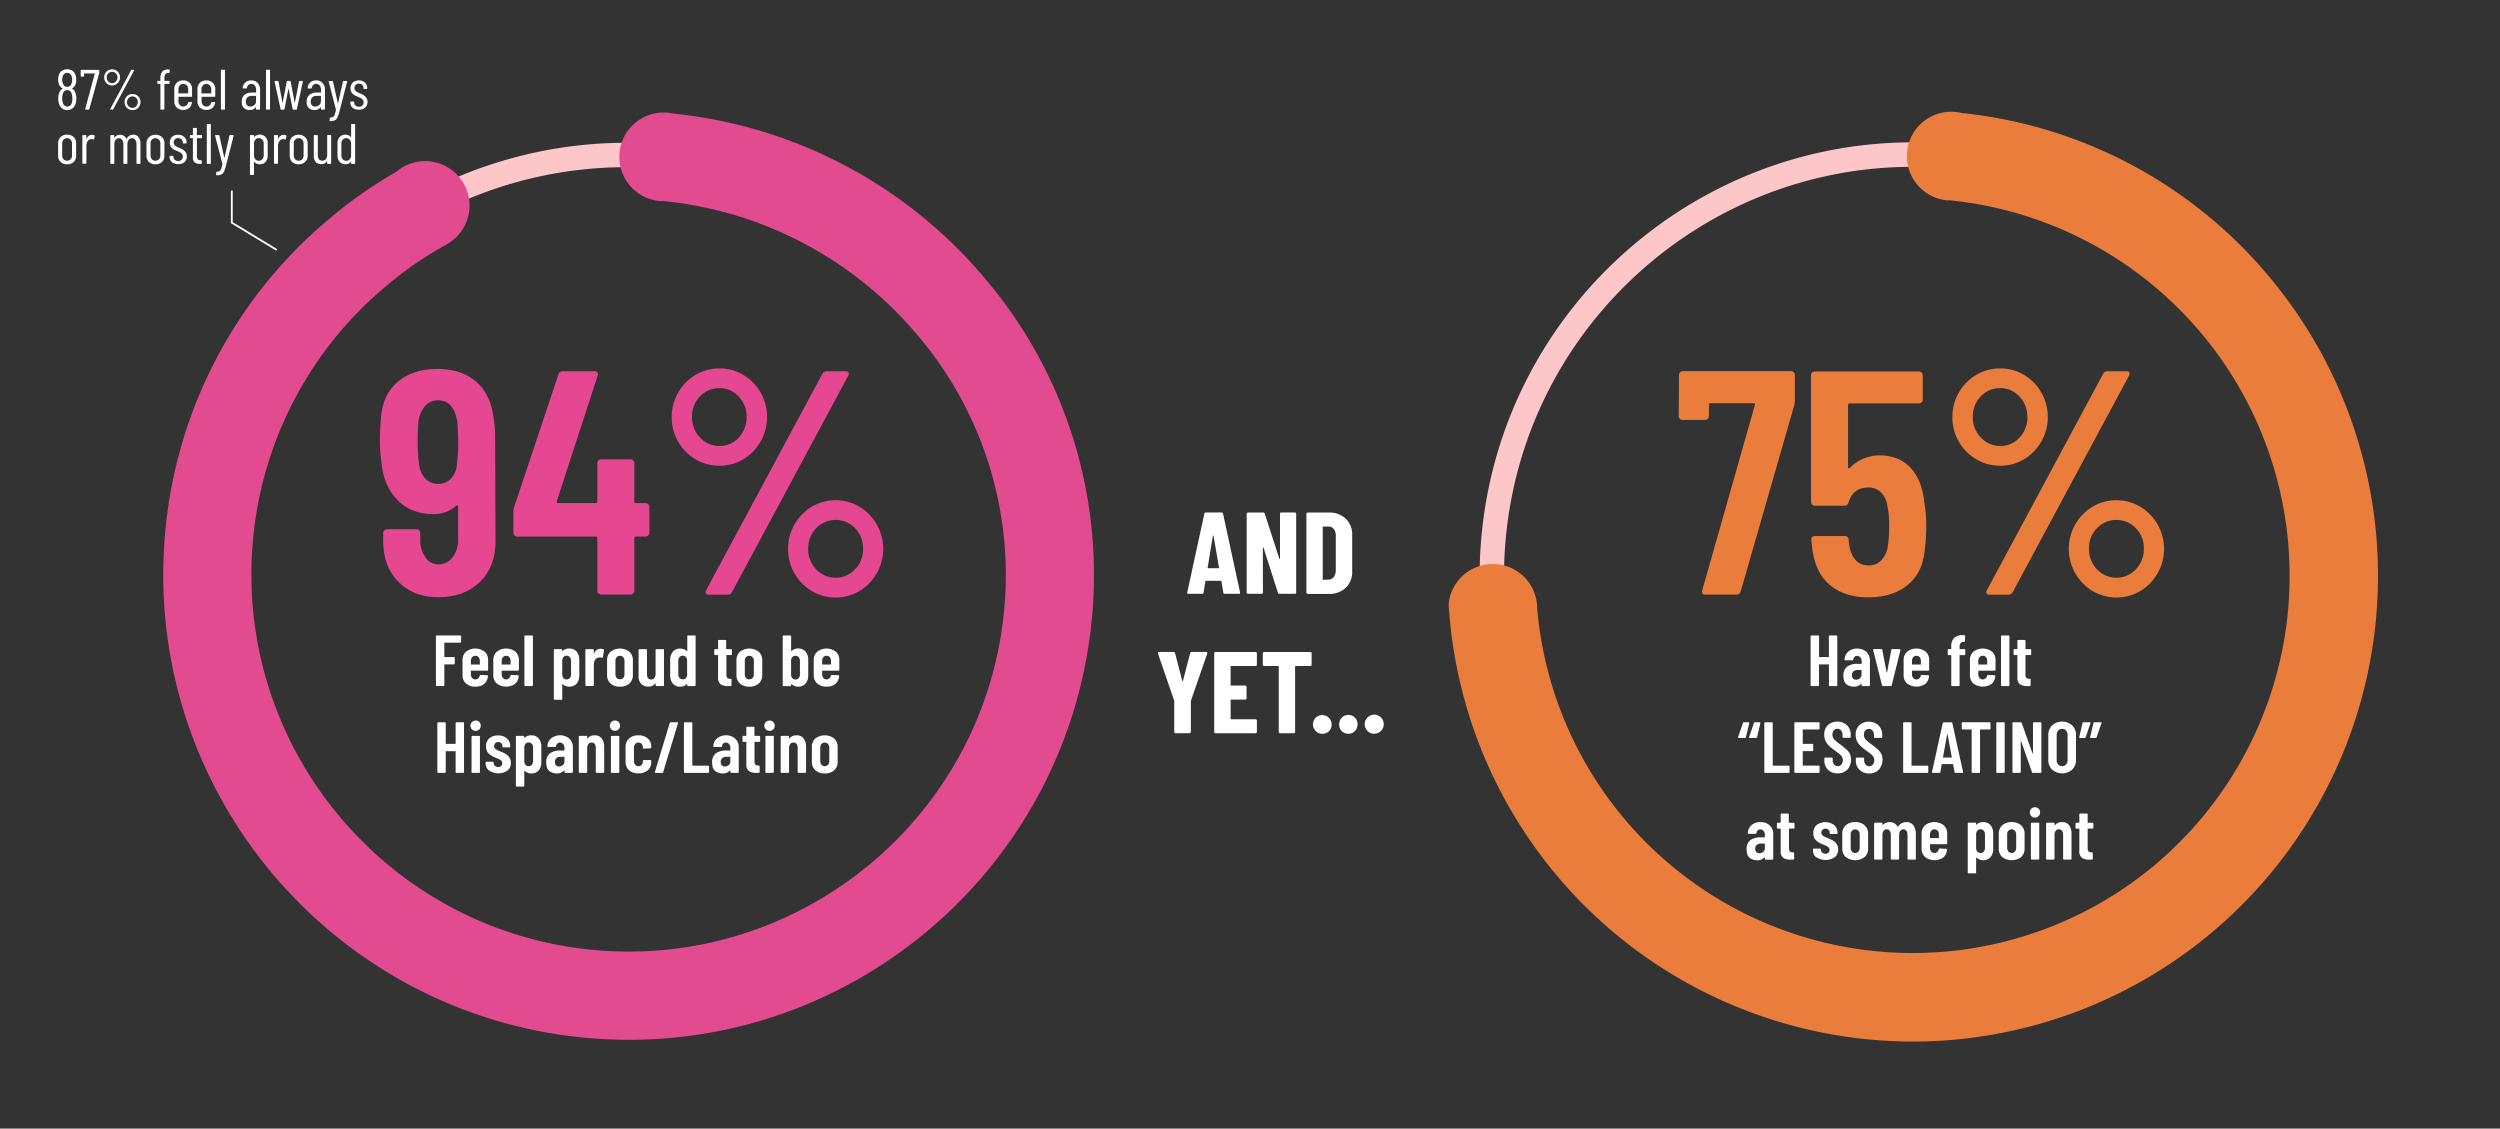 <svg xmlns="http://www.w3.org/2000/svg" viewBox="0 0 968 437"><rect x="0" y="0" width="968" height="437" fill="#333333" stroke="none"/><defs><style>.cls-1{fill:#fff;}.cls-2{isolation:isolate;}.cls-3{fill:#fdc6c9;}.cls-4{fill:#e54790;}.cls-5{fill:#eb7d3c;}.cls-6{fill:#e34b90;}</style></defs><g id="Layer_2" data-name="Layer 2"><path class="cls-1" d="M178.43,248.75a.33.33,0,0,1-.24.1h-6a.13.13,0,0,0-.14.14v5.29a.13.13,0,0,0,.14.14h3.56a.29.29,0,0,1,.23.1.3.3,0,0,1,.1.24v2.15a.31.31,0,0,1-.1.24.29.29,0,0,1-.23.1h-3.56a.12.12,0,0,0-.14.14v7.92a.34.34,0,0,1-.34.34h-2.57a.34.34,0,0,1-.34-.34V246.38a.29.29,0,0,1,.1-.23.3.3,0,0,1,.24-.1h9.07a.34.34,0,0,1,.34.33v2.13A.33.33,0,0,1,178.43,248.75Z"/><path class="cls-1" d="M188.9,259.59a.36.36,0,0,1-.24.09h-6.19a.13.13,0,0,0-.14.14v1.26a2.11,2.11,0,0,0,.48,1.43,1.53,1.53,0,0,0,1.23.56,1.63,1.63,0,0,0,1.11-.4,1.85,1.85,0,0,0,.6-1.05.35.35,0,0,1,.36-.28l2.5.11a.29.29,0,0,1,.23.1.26.26,0,0,1,.07.26,4.33,4.33,0,0,1-1.42,3,5.17,5.17,0,0,1-3.45,1.05,5.1,5.1,0,0,1-3.62-1.22,4.24,4.24,0,0,1-1.33-3.31v-5.69a4.29,4.29,0,0,1,1.33-3.29,5.92,5.92,0,0,1,7.25,0,4.32,4.32,0,0,1,1.33,3.29v3.7A.37.37,0,0,1,188.9,259.59Zm-6.09-5.11a2.1,2.1,0,0,0-.48,1.42v1.26a.12.12,0,0,0,.14.14h3.17a.12.12,0,0,0,.14-.14V255.9a2.12,2.12,0,0,0-.48-1.44,1.61,1.61,0,0,0-1.26-.54A1.53,1.53,0,0,0,182.81,254.48Z"/><path class="cls-1" d="M200.83,259.59a.36.36,0,0,1-.24.09H194.4a.13.13,0,0,0-.14.14v1.26a2.11,2.11,0,0,0,.48,1.43,1.5,1.5,0,0,0,1.23.56,1.63,1.63,0,0,0,1.11-.4,2,2,0,0,0,.6-1.05.34.34,0,0,1,.36-.28l2.49.11a.3.3,0,0,1,.24.1.26.26,0,0,1,.07.26,4.34,4.34,0,0,1-1.43,3,6.08,6.08,0,0,1-7.07-.17,4.28,4.28,0,0,1-1.33-3.31v-5.69a4.32,4.32,0,0,1,1.33-3.29,5.93,5.93,0,0,1,7.26,0,4.32,4.32,0,0,1,1.32,3.29v3.7A.36.36,0,0,1,200.83,259.59Zm-6.09-5.11a2.1,2.1,0,0,0-.48,1.42v1.26a.12.12,0,0,0,.14.14h3.17a.12.12,0,0,0,.14-.14V255.9a2.12,2.12,0,0,0-.48-1.44,1.61,1.61,0,0,0-1.26-.54A1.5,1.5,0,0,0,194.74,254.48Z"/><path class="cls-1" d="M203.15,265.55a.3.3,0,0,1-.1-.24V246.38a.29.29,0,0,1,.1-.23.31.31,0,0,1,.24-.1H206a.3.3,0,0,1,.24.1.29.29,0,0,1,.1.23v18.93a.34.34,0,0,1-.34.34h-2.57A.31.31,0,0,1,203.15,265.55Z"/><path class="cls-1" d="M223.3,252.33a5,5,0,0,1,1,3.32v5.66a5,5,0,0,1-1,3.36,3.66,3.66,0,0,1-2.92,1.2,3.87,3.87,0,0,1-1.31-.24,3.08,3.08,0,0,1-1.21-.77.09.09,0,0,0-.11,0s-.05.05-.05.11v5.65a.33.33,0,0,1-.1.24.33.33,0,0,1-.24.1h-2.58a.29.29,0,0,1-.23-.1.3.3,0,0,1-.1-.24V251.68a.3.3,0,0,1,.1-.24.29.29,0,0,1,.23-.1h2.58a.33.33,0,0,1,.24.1.33.33,0,0,1,.1.24V252c0,.06,0,.09.07.1s.09,0,.15-.1a3.52,3.52,0,0,1,2.46-.89A3.63,3.63,0,0,1,223.3,252.33Zm-2.66,2.12a1.59,1.59,0,0,0-1.26-.56,1.51,1.51,0,0,0-1.22.56,2.19,2.19,0,0,0-.46,1.45v5.18a2.17,2.17,0,0,0,.46,1.45,1.52,1.52,0,0,0,1.22.54,1.61,1.61,0,0,0,1.26-.54,2.18,2.18,0,0,0,.47-1.45V255.9A2.2,2.2,0,0,0,220.64,254.45Z"/><path class="cls-1" d="M233.71,251.45a.37.37,0,0,1,.17.42l-.45,2.61c0,.22-.15.29-.39.19a2.81,2.81,0,0,0-.73-.11,2.31,2.31,0,0,0-.61.08,1.79,1.79,0,0,0-1.28.89,3.29,3.29,0,0,0-.49,1.83v7.92a.3.3,0,0,1-.1.24.29.29,0,0,1-.23.1H227a.33.33,0,0,1-.24-.1.33.33,0,0,1-.1-.24v-13.6a.33.33,0,0,1,.1-.24.33.33,0,0,1,.24-.1h2.58a.29.29,0,0,1,.23.1.3.3,0,0,1,.1.24V253c0,.08,0,.12.06.13s.06,0,.08-.1a2.58,2.58,0,0,1,2.47-1.82A2.15,2.15,0,0,1,233.71,251.45Z"/><path class="cls-1" d="M236.39,264.64a4.3,4.3,0,0,1-1.33-3.33v-5.63a4.3,4.3,0,0,1,1.34-3.32,6,6,0,0,1,7.31,0,4.33,4.33,0,0,1,1.34,3.32v5.63a4.3,4.3,0,0,1-1.33,3.33,5.21,5.21,0,0,1-3.68,1.23A5.15,5.15,0,0,1,236.39,264.64Zm4.92-2.14a2.08,2.08,0,0,0,.49-1.44V255.9a2.06,2.06,0,0,0-.49-1.42,1.58,1.58,0,0,0-1.27-.56,1.61,1.61,0,0,0-1.26.54,2.12,2.12,0,0,0-.48,1.44v5.16a2.12,2.12,0,0,0,.48,1.44A1.61,1.61,0,0,0,240,263,1.63,1.63,0,0,0,241.31,262.5Z"/><path class="cls-1" d="M253.94,251.44a.33.33,0,0,1,.24-.1h2.58a.29.29,0,0,1,.23.1.3.3,0,0,1,.1.24v13.63a.3.3,0,0,1-.1.24.29.29,0,0,1-.23.1h-2.58a.33.33,0,0,1-.24-.1.33.33,0,0,1-.1-.24v-.61c0-.06,0-.1-.05-.12a.09.09,0,0,0-.11.06,2.93,2.93,0,0,1-2.61,1.2,3.79,3.79,0,0,1-2.76-1,4.22,4.22,0,0,1-1.05-3.15v-10a.33.33,0,0,1,.1-.24.33.33,0,0,1,.24-.1h2.58a.29.29,0,0,1,.23.1.3.3,0,0,1,.1.24V261c0,1.4.54,2.1,1.63,2.1a1.48,1.48,0,0,0,1.26-.6,2.75,2.75,0,0,0,.44-1.64v-9.15A.33.33,0,0,1,253.94,251.44Z"/><path class="cls-1" d="M266.15,246.15a.3.3,0,0,1,.24-.1H269a.3.3,0,0,1,.24.1.29.29,0,0,1,.1.23v18.93a.34.34,0,0,1-.34.34h-2.57a.34.34,0,0,1-.34-.34V265a.14.14,0,0,0-.05-.12.14.14,0,0,0-.12,0,3.44,3.44,0,0,1-2.52,1,3.59,3.59,0,0,1-2.91-1.23,5,5,0,0,1-1-3.3v-5.69a4.89,4.89,0,0,1,1.05-3.33,3.64,3.64,0,0,1,2.89-1.2,4.17,4.17,0,0,1,1.32.23,3.21,3.21,0,0,1,1.2.77.1.1,0,0,0,.12,0,.12.12,0,0,0,.05-.11v-5.66A.29.29,0,0,1,266.15,246.15Zm-.66,16.49a2,2,0,0,0,.56-1.16v-6a2,2,0,0,0-.56-1.16,1.54,1.54,0,0,0-1.12-.43,1.61,1.61,0,0,0-1.26.54,2.12,2.12,0,0,0-.47,1.44v5.18a2.13,2.13,0,0,0,.47,1.45,1.61,1.61,0,0,0,1.26.54A1.54,1.54,0,0,0,265.49,262.64Z"/><path class="cls-1" d="M283.37,253.54a.37.37,0,0,1-.24.1H281.4c-.1,0-.14,0-.14.14v7.33a2,2,0,0,0,.36,1.36,1.37,1.37,0,0,0,1.09.35h.2a.32.32,0,0,1,.33.34v2.15a.32.32,0,0,1-.33.34h-1a4.84,4.84,0,0,1-2.87-.7,3.06,3.06,0,0,1-1-2.63v-8.54a.12.12,0,0,0-.14-.14h-1a.34.34,0,0,1-.34-.34v-1.62a.33.33,0,0,1,.1-.24.33.33,0,0,1,.24-.1h1a.13.13,0,0,0,.14-.14v-3.08a.33.33,0,0,1,.1-.24.33.33,0,0,1,.24-.1h2.46a.34.34,0,0,1,.34.34v3.08a.12.12,0,0,0,.14.14h1.73a.33.33,0,0,1,.24.1.33.33,0,0,1,.1.24v1.62A.37.37,0,0,1,283.37,253.54Z"/><path class="cls-1" d="M286.48,264.64a4.3,4.3,0,0,1-1.33-3.33v-5.63a4.3,4.3,0,0,1,1.34-3.32,6,6,0,0,1,7.31,0,4.33,4.33,0,0,1,1.34,3.32v5.63a4.3,4.3,0,0,1-1.33,3.33,5.21,5.21,0,0,1-3.68,1.23A5.15,5.15,0,0,1,286.48,264.64Zm4.92-2.14a2.08,2.08,0,0,0,.49-1.44V255.9a2.06,2.06,0,0,0-.49-1.42,1.58,1.58,0,0,0-1.27-.56,1.61,1.61,0,0,0-1.26.54,2.12,2.12,0,0,0-.48,1.44v5.16a2.12,2.12,0,0,0,.48,1.44,1.61,1.61,0,0,0,1.26.54A1.63,1.63,0,0,0,291.4,262.5Z"/><path class="cls-1" d="M311.9,252.32a4.89,4.89,0,0,1,1.05,3.33v5.69a5,5,0,0,1-1,3.3,3.59,3.59,0,0,1-2.91,1.23,3.44,3.44,0,0,1-2.52-1,.12.12,0,0,0-.11,0,.12.12,0,0,0-.06.12v.33a.32.32,0,0,1-.33.34H303.4a.32.32,0,0,1-.33-.34V246.38a.32.32,0,0,1,.09-.23.33.33,0,0,1,.24-.1H306a.33.33,0,0,1,.24.1.32.32,0,0,1,.09.23V252a.09.09,0,0,0,.07.1c.05,0,.1,0,.16-.1a3.34,3.34,0,0,1,1.19-.7,3.9,3.9,0,0,1,1.27-.22A3.66,3.66,0,0,1,311.9,252.32Zm-2.65,2.14a1.58,1.58,0,0,0-1.26-.54,1.54,1.54,0,0,0-1.12.43,2,2,0,0,0-.56,1.16v6a2,2,0,0,0,.56,1.16,1.54,1.54,0,0,0,1.12.43,1.58,1.58,0,0,0,1.26-.54,2.13,2.13,0,0,0,.48-1.45V255.9A2.12,2.12,0,0,0,309.25,254.46Z"/><path class="cls-1" d="M324.89,259.59a.32.32,0,0,1-.24.09h-6.18a.12.12,0,0,0-.14.14v1.26a2.11,2.11,0,0,0,.47,1.43,1.53,1.53,0,0,0,1.23.56,1.63,1.63,0,0,0,1.11-.4,1.85,1.85,0,0,0,.6-1.05.36.36,0,0,1,.37-.28l2.49.11a.33.33,0,0,1,.24.1.31.31,0,0,1,.07.26,4.38,4.38,0,0,1-1.43,3,5.15,5.15,0,0,1-3.45,1.05,5.1,5.1,0,0,1-3.62-1.22,4.24,4.24,0,0,1-1.33-3.31v-5.69a4.29,4.29,0,0,1,1.33-3.29,5.92,5.92,0,0,1,7.25,0,4.29,4.29,0,0,1,1.33,3.29v3.7A.33.33,0,0,1,324.89,259.59Zm-6.09-5.11a2.1,2.1,0,0,0-.47,1.42v1.26c0,.1,0,.14.14.14h3.16a.12.12,0,0,0,.14-.14V255.9a2.12,2.12,0,0,0-.48-1.44,1.58,1.58,0,0,0-1.26-.54A1.53,1.53,0,0,0,318.8,254.48Z"/><path class="cls-1" d="M176.52,279.75a.33.33,0,0,1,.24-.1h2.58a.32.32,0,0,1,.33.34v18.92a.32.32,0,0,1-.33.34h-2.58a.33.33,0,0,1-.24-.1.33.33,0,0,1-.1-.24V291c0-.09,0-.14-.13-.14h-3.56a.13.13,0,0,0-.14.14v7.92a.34.34,0,0,1-.34.34h-2.57a.34.34,0,0,1-.34-.34V280a.34.34,0,0,1,.34-.34h2.57a.34.34,0,0,1,.34.34v7.89a.13.13,0,0,0,.14.14h3.56c.09,0,.13,0,.13-.14V280A.33.33,0,0,1,176.52,279.75Z"/><path class="cls-1" d="M182.75,282.42a2,2,0,0,1,1.43-3.42,1.85,1.85,0,0,1,1.41.57,2.11,2.11,0,0,1,0,2.85,1.91,1.91,0,0,1-1.4.56A2,2,0,0,1,182.75,282.42Zm-.07,16.73a.33.33,0,0,1-.1-.24V285.28a.33.33,0,0,1,.1-.24.33.33,0,0,1,.24-.1h2.58a.29.29,0,0,1,.23.1.3.3,0,0,1,.1.24v13.63a.3.3,0,0,1-.1.24.29.29,0,0,1-.23.1h-2.58A.33.33,0,0,1,182.68,299.15Z"/><path class="cls-1" d="M189.36,298.35a3.51,3.51,0,0,1-1.32-2.88v-.2a.34.34,0,0,1,.34-.33h2.41a.33.33,0,0,1,.24.1.32.32,0,0,1,.09.23v.14a1.44,1.44,0,0,0,.52,1.12,1.89,1.89,0,0,0,1.28.45,1.54,1.54,0,0,0,1.14-.42,1.43,1.43,0,0,0,.42-1.06,1.3,1.3,0,0,0-.36-.94,2.6,2.6,0,0,0-.78-.57c-.28-.14-.79-.35-1.52-.65a7.92,7.92,0,0,1-2.61-1.57,3.63,3.63,0,0,1-1-2.82,3.9,3.9,0,0,1,1.25-3.07,4.89,4.89,0,0,1,3.37-1.11,5,5,0,0,1,3.46,1.16,4,4,0,0,1,1.28,3.13.34.34,0,0,1-.34.33h-2.35a.3.3,0,0,1-.24-.1.29.29,0,0,1-.1-.23v-.17a1.49,1.49,0,0,0-.46-1.12,1.61,1.61,0,0,0-1.16-.45,1.5,1.5,0,0,0-1.16.46,1.57,1.57,0,0,0-.44,1.11,1.28,1.28,0,0,0,.34.9,2.57,2.57,0,0,0,.75.57c.28.14.75.35,1.4.63a15.54,15.54,0,0,1,2,.94,4.44,4.44,0,0,1,1.4,1.31,3.61,3.61,0,0,1,.6,2.12,3.66,3.66,0,0,1-1.32,3,6.34,6.34,0,0,1-7.08,0Z"/><path class="cls-1" d="M208.6,285.93a5,5,0,0,1,1,3.32v5.66a5,5,0,0,1-1,3.36,3.66,3.66,0,0,1-2.92,1.2,4.11,4.11,0,0,1-1.31-.23,3.23,3.23,0,0,1-1.21-.78.09.09,0,0,0-.11,0s-.05.05-.05.11v5.66a.34.34,0,0,1-.34.33h-2.58a.34.34,0,0,1-.33-.33V285.28a.3.3,0,0,1,.1-.24.29.29,0,0,1,.23-.1h2.58a.33.33,0,0,1,.24.1.33.33,0,0,1,.1.24v.33c0,.06,0,.09.07.1s.09,0,.15-.1a3.52,3.52,0,0,1,2.46-.89A3.63,3.63,0,0,1,208.6,285.93Zm-2.66,2.12a1.59,1.59,0,0,0-1.26-.56,1.51,1.51,0,0,0-1.22.56,2.19,2.19,0,0,0-.46,1.45v5.18a2.17,2.17,0,0,0,.46,1.45,1.52,1.52,0,0,0,1.22.54,1.61,1.61,0,0,0,1.26-.54,2.18,2.18,0,0,0,.47-1.45V289.5A2.2,2.2,0,0,0,205.94,288.05Z"/><path class="cls-1" d="M220.44,286a4.45,4.45,0,0,1,1.37,3.39v9.52a.3.3,0,0,1-.1.24.29.29,0,0,1-.23.1H218.9a.33.33,0,0,1-.24-.1.33.33,0,0,1-.1-.24v-.53a.13.13,0,0,0-.05-.11s-.08,0-.11.06a3.58,3.58,0,0,1-2.86,1.14,4.55,4.55,0,0,1-2.81-.91c-.82-.6-1.22-1.71-1.22-3.31a4.14,4.14,0,0,1,1.47-3.59,6.67,6.67,0,0,1,4-1.06h1.45a.12.12,0,0,0,.14-.14v-.73a2.41,2.41,0,0,0-.5-1.61,1.59,1.59,0,0,0-1.26-.6,1.33,1.33,0,0,0-1,.38,1.69,1.69,0,0,0-.48,1,.32.32,0,0,1-.36.33h-2.72q-.33,0-.3-.33a4.21,4.21,0,0,1,1.49-3.05,5.64,5.64,0,0,1,7,.13Zm-2.52,10.25a1.81,1.81,0,0,0,.64-1.48v-1.6a.12.12,0,0,0-.14-.14H217a2.26,2.26,0,0,0-1.54.52,1.91,1.91,0,0,0-.59,1.5,1.72,1.72,0,0,0,.45,1.3,1.58,1.58,0,0,0,1.15.44A2.23,2.23,0,0,0,217.92,296.25Z"/><path class="cls-1" d="M233,285.93a5.56,5.56,0,0,1,.94,3.46v9.52a.3.3,0,0,1-.1.24.29.29,0,0,1-.23.1h-2.58a.33.33,0,0,1-.24-.1.33.33,0,0,1-.1-.24v-9.26a2.55,2.55,0,0,0-.42-1.57,1.39,1.39,0,0,0-1.2-.56,1.48,1.48,0,0,0-1.26.59,2.6,2.6,0,0,0-.45,1.62v9.18a.32.32,0,0,1-.33.34h-2.58a.33.33,0,0,1-.24-.1.33.33,0,0,1-.1-.24V285.28a.33.33,0,0,1,.1-.24.33.33,0,0,1,.24-.1h2.58a.32.32,0,0,1,.33.34v.56a.08.08,0,0,0,.07.09c.05,0,.1,0,.16-.09a3.28,3.28,0,0,1,2.66-1.12A3.25,3.25,0,0,1,233,285.93Z"/><path class="cls-1" d="M236.71,282.42a2,2,0,0,1,2.84-2.85,2,2,0,0,1,.54,1.42,2,2,0,0,1-3.38,1.43Zm-.07,16.73a.3.3,0,0,1-.1-.24V285.28a.34.34,0,0,1,.34-.34h2.57a.33.33,0,0,1,.24.1.33.33,0,0,1,.1.24v13.63a.33.33,0,0,1-.1.24.33.33,0,0,1-.24.1h-2.57A.3.3,0,0,1,236.64,299.15Z"/><path class="cls-1" d="M243.55,298.24a4.34,4.34,0,0,1-1.33-3.33v-5.66a4.32,4.32,0,0,1,1.33-3.29,5.11,5.11,0,0,1,3.63-1.24,5.23,5.23,0,0,1,3.64,1.21,4,4,0,0,1,1.34,3.1v.39a.34.34,0,0,1-.33.34l-2.58.11a.3.3,0,0,1-.34-.34v-.28a1.68,1.68,0,0,0-.49-1.21,1.61,1.61,0,0,0-1.24-.52,1.5,1.5,0,0,0-1.23.56,2.1,2.1,0,0,0-.48,1.42v5.18a2.11,2.11,0,0,0,.48,1.43,1.5,1.5,0,0,0,1.23.56,1.64,1.64,0,0,0,1.24-.51,1.76,1.76,0,0,0,.49-1.25v-.28a.34.34,0,0,1,.34-.34l2.58,0a.29.29,0,0,1,.23.1.3.3,0,0,1,.1.24v.5a4,4,0,0,1-1.34,3.12,5.27,5.27,0,0,1-3.64,1.19A5.15,5.15,0,0,1,243.55,298.24Z"/><path class="cls-1" d="M253.59,299.14a.3.3,0,0,1,0-.28l5.74-18.93a.36.36,0,0,1,.37-.28h2.57a.3.3,0,0,1,.25.11.28.28,0,0,1,0,.28L256.78,299a.34.34,0,0,1-.36.28h-2.58A.31.31,0,0,1,253.59,299.14Z"/><path class="cls-1" d="M264.92,299.15a.3.3,0,0,1-.1-.24V280a.3.3,0,0,1,.1-.24.29.29,0,0,1,.23-.1h2.58a.33.33,0,0,1,.24.1.33.33,0,0,1,.1.24v16.32a.12.12,0,0,0,.14.14h6a.34.34,0,0,1,.34.34v2.12a.34.34,0,0,1-.34.34h-9.1A.29.29,0,0,1,264.92,299.15Z"/><path class="cls-1" d="M284.67,286a4.45,4.45,0,0,1,1.37,3.39v9.52a.3.3,0,0,1-.1.24.29.29,0,0,1-.23.1h-2.58a.33.33,0,0,1-.24-.1.33.33,0,0,1-.1-.24v-.53c0-.05,0-.09-.05-.11s-.08,0-.11.06a3.58,3.58,0,0,1-2.86,1.14,4.55,4.55,0,0,1-2.81-.91c-.82-.6-1.22-1.71-1.22-3.31a4.14,4.14,0,0,1,1.47-3.59,6.67,6.67,0,0,1,4-1.06h1.45a.12.12,0,0,0,.14-.14v-.73a2.41,2.41,0,0,0-.5-1.61,1.56,1.56,0,0,0-1.26-.6,1.33,1.33,0,0,0-1,.38,1.63,1.63,0,0,0-.47,1,.33.33,0,0,1-.37.33H276.5c-.23,0-.33-.11-.31-.33a4.21,4.21,0,0,1,1.49-3.05,5.64,5.64,0,0,1,7,.13Zm-2.52,10.25a1.81,1.81,0,0,0,.64-1.48v-1.6a.12.12,0,0,0-.14-.14H281.2a2.26,2.26,0,0,0-1.54.52,1.91,1.91,0,0,0-.59,1.5,1.72,1.72,0,0,0,.45,1.3,1.58,1.58,0,0,0,1.15.44A2.23,2.23,0,0,0,282.15,296.25Z"/><path class="cls-1" d="M294.26,287.14a.31.31,0,0,1-.24.1h-1.73c-.1,0-.14,0-.14.14v7.33a2,2,0,0,0,.36,1.36,1.37,1.37,0,0,0,1.09.35h.2a.32.32,0,0,1,.33.34v2.15a.32.32,0,0,1-.33.34h-.95a4.84,4.84,0,0,1-2.87-.7,3,3,0,0,1-1-2.63v-8.54a.12.12,0,0,0-.14-.14h-1a.33.33,0,0,1-.24-.1.35.35,0,0,1-.1-.24v-1.62a.33.33,0,0,1,.1-.24.33.33,0,0,1,.24-.1h1a.13.13,0,0,0,.14-.14v-3.08a.33.33,0,0,1,.1-.24.33.33,0,0,1,.24-.1h2.46a.34.34,0,0,1,.34.34v3.08a.12.12,0,0,0,.14.14H294a.31.31,0,0,1,.24.1.3.3,0,0,1,.1.24v1.62A.31.31,0,0,1,294.26,287.14Z"/><path class="cls-1" d="M296.54,282.42A2,2,0,0,1,298,279a1.85,1.85,0,0,1,1.41.57,2.11,2.11,0,0,1,0,2.85,1.91,1.91,0,0,1-1.4.56A2,2,0,0,1,296.54,282.42Zm-.07,16.73a.33.33,0,0,1-.1-.24V285.28a.33.33,0,0,1,.1-.24.33.33,0,0,1,.24-.1h2.58a.29.29,0,0,1,.23.1.3.3,0,0,1,.1.24v13.63a.3.3,0,0,1-.1.24.29.29,0,0,1-.23.1h-2.58A.33.33,0,0,1,296.47,299.15Z"/><path class="cls-1" d="M311.17,285.93a5.56,5.56,0,0,1,.94,3.46v9.52a.34.34,0,0,1-.34.34H309.2a.34.34,0,0,1-.34-.34v-9.26a2.55,2.55,0,0,0-.42-1.57,1.39,1.39,0,0,0-1.2-.56,1.48,1.48,0,0,0-1.26.59,2.6,2.6,0,0,0-.45,1.62v9.18a.34.34,0,0,1-.34.34h-2.57a.34.34,0,0,1-.34-.34V285.28a.34.34,0,0,1,.34-.34h2.57a.34.34,0,0,1,.34.34v.56c0,.05,0,.09.07.09s.1,0,.15-.09a3.3,3.3,0,0,1,2.66-1.12A3.26,3.26,0,0,1,311.17,285.93Z"/><path class="cls-1" d="M315.68,298.24a4.3,4.3,0,0,1-1.33-3.33v-5.63a4.33,4.33,0,0,1,1.34-3.32,6,6,0,0,1,7.31,0,4.3,4.3,0,0,1,1.34,3.32v5.63a4.33,4.33,0,0,1-1.32,3.33,5.24,5.24,0,0,1-3.69,1.23A5.17,5.17,0,0,1,315.68,298.24Zm4.93-2.14a2.11,2.11,0,0,0,.49-1.44V289.5a2.11,2.11,0,0,0-.49-1.42,1.74,1.74,0,0,0-2.54,0,2.17,2.17,0,0,0-.47,1.44v5.16a2.15,2.15,0,0,0,.47,1.44,1.61,1.61,0,0,0,1.26.55A1.66,1.66,0,0,0,320.61,296.1Z"/><g class="cls-2"><path class="cls-1" d="M473.66,229.44l-.72-4.32c0-.15-.09-.23-.27-.23H467c-.18,0-.27.08-.27.23l-.72,4.32c0,.33-.23.49-.59.49h-5.26c-.39,0-.54-.19-.45-.58l6.61-30.42a.55.55,0,0,1,.59-.5h6.07a.55.55,0,0,1,.59.5l6.57,30.42,0,.18c0,.27-.16.4-.49.4h-5.4C473.89,229.93,473.69,229.77,473.66,229.44ZM467.77,220h4.05c.15,0,.21-.07.18-.23l-2.12-12.28c0-.09-.07-.14-.13-.14s-.11,0-.14.14l-2,12.28C467.59,219.92,467.65,220,467.77,220Z"/></g><g class="cls-2"><path class="cls-1" d="M495.74,198.59a.53.53,0,0,1,.38-.16h5.22a.53.53,0,0,1,.38.16.51.51,0,0,1,.16.38v30.42a.53.53,0,0,1-.16.39.52.52,0,0,1-.38.15H495.4a.56.56,0,0,1-.59-.45l-5.58-17.41c0-.09-.08-.13-.15-.11s-.12.06-.12.16l.05,17.27a.53.53,0,0,1-.16.39.52.52,0,0,1-.38.15h-5.22a.52.52,0,0,1-.38-.15.53.53,0,0,1-.16-.39V199a.51.51,0,0,1,.16-.38.53.53,0,0,1,.38-.16h5.89a.57.57,0,0,1,.59.45l5.62,17.42c0,.09.09.13.16.11s.11-.07.11-.16l0-17.28A.51.51,0,0,1,495.74,198.59Z"/></g><g class="cls-2"><path class="cls-1" d="M506,229.78a.53.53,0,0,1-.16-.39V199a.51.51,0,0,1,.16-.38.53.53,0,0,1,.38-.16h8.14a9.07,9.07,0,0,1,6.57,2.39,8.41,8.41,0,0,1,2.48,6.34v14.05a8.41,8.41,0,0,1-2.48,6.34,9.07,9.07,0,0,1-6.57,2.38h-8.14A.52.52,0,0,1,506,229.78Zm6.41-5.29,2-.05a2.48,2.48,0,0,0,2-1,4.36,4.36,0,0,0,.81-2.61V207.57a4.31,4.31,0,0,0-.76-2.7,2.48,2.48,0,0,0-2.07-1h-2a.2.2,0,0,0-.23.22v20.16A.2.2,0,0,0,512.41,224.49Z"/></g><g class="cls-2"><path class="cls-1" d="M454.83,283.73a.53.53,0,0,1-.16-.38v-11.7l0-.27-6.3-18.32a.48.48,0,0,1-.05-.22c0-.27.17-.41.5-.41h5.53a.59.59,0,0,1,.63.45l2.79,10.76c0,.09.08.13.14.13s.1,0,.13-.13l2.79-10.76a.59.59,0,0,1,.63-.45H467a.51.51,0,0,1,.4.16.49.49,0,0,1,.05.47l-6.35,18.32,0,.27v11.7a.55.55,0,0,1-.54.54h-5.27A.51.51,0,0,1,454.83,283.73Z"/></g><g class="cls-2"><path class="cls-1" d="M486.51,257.72a.49.49,0,0,1-.38.16h-9.41a.2.2,0,0,0-.22.22v7.11c0,.16.07.23.22.23h5.4a.53.53,0,0,1,.39.16.52.52,0,0,1,.15.38v4.36a.54.54,0,0,1-.15.39.56.56,0,0,1-.39.15h-5.4c-.15,0-.22.08-.22.23v7.15c0,.16.07.23.22.23h9.41a.55.55,0,0,1,.54.54v4.36a.53.53,0,0,1-.16.39.52.52,0,0,1-.38.15H470.69a.54.54,0,0,1-.38-.15.57.57,0,0,1-.16-.39V253a.55.55,0,0,1,.54-.54h15.44a.53.53,0,0,1,.38.16.51.51,0,0,1,.16.38v4.37A.49.49,0,0,1,486.51,257.72Z"/></g><g class="cls-2"><path class="cls-1" d="M507.71,252.59a.54.54,0,0,1,.15.38v4.37a.52.52,0,0,1-.15.38.53.53,0,0,1-.39.16H501.7a.2.2,0,0,0-.23.22v25.29a.51.51,0,0,1-.54.54h-5.26a.52.52,0,0,1-.38-.15.53.53,0,0,1-.16-.39V258.1a.2.2,0,0,0-.23-.22h-5.4a.51.51,0,0,1-.38-.16.53.53,0,0,1-.16-.38V253a.55.55,0,0,1,.54-.54h17.82A.57.57,0,0,1,507.71,252.59Z"/></g><g class="cls-2"><path class="cls-1" d="M509.5,283.1a3.61,3.61,0,1,1,6.1-2.54,3.47,3.47,0,0,1-3.55,3.56A3.46,3.46,0,0,1,509.5,283.1Z"/></g><g class="cls-2"><path class="cls-1" d="M519.54,283.1a3.41,3.41,0,0,1-1-2.54,3.56,3.56,0,1,1,7.11,0,3.59,3.59,0,0,1-6.1,2.54Z"/></g><g class="cls-2"><path class="cls-1" d="M529.57,283.1a3.69,3.69,0,1,1,2.55,1A3.45,3.45,0,0,1,529.57,283.1Z"/></g><path class="cls-3" d="M242.66,390.68q-7.08,0-14.28-.61C136.16,382.28,67.47,301,75.26,208.83a167.88,167.88,0,0,1,295.51-94,166.49,166.49,0,0,1,39,122.31C402.39,324.46,328.86,390.68,242.66,390.68Zm-13.48-10.05c87,7.36,163.8-57.38,171.15-144.31a158.41,158.41,0,0,0-260-134.26A157.13,157.13,0,0,0,84.7,209.63C77.35,296.56,142.17,373.27,229.18,380.63Z"/><path class="cls-4" d="M191.87,209.49q0,10-6.11,15.88t-16.13,5.87q-9.39,0-15.32-5.93t-5.93-15.82V206.4a1.47,1.47,0,0,1,1.48-1.48h11.37a1.47,1.47,0,0,1,1.48,1.48v2.35a11.48,11.48,0,0,0,2,7,6,6,0,0,0,4.88,2.78,6.82,6.82,0,0,0,5.62-2.72,11,11,0,0,0,2.17-7v-12.6a.52.52,0,0,0-.25-.5.41.41,0,0,0-.5.13,12.81,12.81,0,0,1-8.89,3.21q-8.52,0-13.84-5.44t-6.18-14.45a58,58,0,0,1-.62-8.65q0-4.2.38-8,.48-9.39,6.36-14.52t15.63-5.13q9,0,14.7,4.76t6.92,14a47.56,47.56,0,0,1,.62,7.79Zm-14.45-38.05c0-2.48-.13-5.23-.37-8.28q-1.37-8.16-7.42-8.16a6.43,6.43,0,0,0-5.06,2.23,11.94,11.94,0,0,0-2.6,6.3c-.16,2-.25,4.61-.25,7.91a60.56,60.56,0,0,0,.62,8.77,9.42,9.42,0,0,0,2.54,5.31,7.08,7.08,0,0,0,9.63-.06,9.47,9.47,0,0,0,2.41-5.62A74,74,0,0,0,177.42,171.44Z"/><path class="cls-4" d="M251,195.22a1.44,1.44,0,0,1,.44,1.05v10a1.49,1.49,0,0,1-1.49,1.48h-3.7a.55.55,0,0,0-.62.62v20.39a1.47,1.47,0,0,1-.43,1,1.43,1.43,0,0,1-1.05.43H232.77a1.47,1.47,0,0,1-1.48-1.48V208.38a.55.55,0,0,0-.62-.62h-30.4a1.47,1.47,0,0,1-1.48-1.48v-8a5.85,5.85,0,0,1,.25-1.86L216.21,145a1.55,1.55,0,0,1,1.61-1.24h12.35a1.19,1.19,0,0,1,1.24,1.73l-15.82,48.56c-.08.49.09.74.5.74h14.58a.55.55,0,0,0,.62-.62V179.34a1.43,1.43,0,0,1,.43-1.05,1.47,1.47,0,0,1,1.05-.43h11.37a1.47,1.47,0,0,1,1.48,1.48v14.83a.55.55,0,0,0,.62.62h3.7A1.43,1.43,0,0,1,251,195.22Z"/><path class="cls-4" d="M269.28,177.8a18.46,18.46,0,0,1-6.73-6.86,18.8,18.8,0,0,1-2.48-9.51,18.87,18.87,0,0,1,9.21-16.25,17.91,17.91,0,0,1,9.33-2.53,17.68,17.68,0,0,1,9.2,2.53A18.82,18.82,0,0,1,297,161.43a19,19,0,0,1-9.14,16.37,17.64,17.64,0,0,1-9.27,2.53A17.91,17.91,0,0,1,269.28,177.8Zm16.8-8.4a11.3,11.3,0,0,0,3-8,11,11,0,0,0-3.09-7.85,9.84,9.84,0,0,0-7.41-3.27,10.06,10.06,0,0,0-7.54,3.21,11,11,0,0,0-3.09,7.91,11.18,11.18,0,0,0,3.09,8,10,10,0,0,0,7.54,3.27A9.78,9.78,0,0,0,286.08,169.4Zm-12.79,60.35a1.36,1.36,0,0,1,.13-1.23l45-83.77a1.88,1.88,0,0,1,1.86-1h7.16c.58,0,.95.16,1.12.49a1.38,1.38,0,0,1-.13,1.24l-45,83.77a1.88,1.88,0,0,1-1.86,1h-7.16A1.14,1.14,0,0,1,273.29,229.75Zm41-.92a18.63,18.63,0,0,1-6.68-6.86,18.89,18.89,0,0,1-2.47-9.51,18.94,18.94,0,0,1,9.15-16.25,18.23,18.23,0,0,1,18.53,0,19.09,19.09,0,0,1,0,32.62,18.23,18.23,0,0,1-18.53,0Zm16.8-8.4a11.18,11.18,0,0,0,3.09-8,11,11,0,0,0-3.09-7.91,10.45,10.45,0,0,0-15.07,0,11,11,0,0,0-3.09,7.91,11.18,11.18,0,0,0,3.09,8,10.32,10.32,0,0,0,15.07,0Z"/><path class="cls-1" d="M708.25,246.15a.33.33,0,0,1,.24-.1h2.58a.33.33,0,0,1,.24.1.32.32,0,0,1,.09.23v18.93a.32.32,0,0,1-.33.34h-2.58a.32.32,0,0,1-.33-.34v-7.92a.12.12,0,0,0-.14-.14h-3.56a.12.12,0,0,0-.14.14v7.92a.34.34,0,0,1-.34.34h-2.57a.34.34,0,0,1-.34-.34V246.38a.29.29,0,0,1,.1-.23.3.3,0,0,1,.24-.1H704a.3.3,0,0,1,.24.1.29.29,0,0,1,.1.23v7.9a.13.13,0,0,0,.14.14H708a.13.13,0,0,0,.14-.14v-7.9A.32.32,0,0,1,708.25,246.15Z"/><path class="cls-1" d="M722.66,252.4a4.45,4.45,0,0,1,1.37,3.39v9.52a.3.3,0,0,1-.1.24.29.29,0,0,1-.23.1h-2.58a.33.33,0,0,1-.24-.1.33.33,0,0,1-.1-.24v-.53a.12.12,0,0,0,0-.11s-.08,0-.11.05a3.55,3.55,0,0,1-2.86,1.15A4.55,4.55,0,0,1,715,265c-.82-.6-1.22-1.71-1.22-3.32a4.12,4.12,0,0,1,1.47-3.58,6.67,6.67,0,0,1,4-1.06h1.45a.12.12,0,0,0,.14-.14v-.73a2.41,2.41,0,0,0-.5-1.61,1.59,1.59,0,0,0-1.26-.6,1.36,1.36,0,0,0-1,.37,1.74,1.74,0,0,0-.48,1,.32.32,0,0,1-.36.33h-2.72c-.22,0-.32-.11-.31-.33a4.3,4.3,0,0,1,1.5-3.06,5.13,5.13,0,0,1,3.41-1.14A5.06,5.06,0,0,1,722.66,252.4Zm-2.52,10.25a1.81,1.81,0,0,0,.64-1.48v-1.6a.12.12,0,0,0-.14-.14h-1.45a2.26,2.26,0,0,0-1.54.52,1.87,1.87,0,0,0-.59,1.5,1.72,1.72,0,0,0,.45,1.3,1.58,1.58,0,0,0,1.15.43A2.24,2.24,0,0,0,720.14,262.65Z"/><path class="cls-1" d="M728.71,265.37l-3.42-13.69v-.12c0-.16.1-.25.31-.25h2.86a.32.32,0,0,1,.36.31l1.68,8.71c0,.05,0,.08.08.08s.07,0,.09-.08l1.65-8.71a.32.32,0,0,1,.36-.31l2.86.06c.26,0,.36.12.31.36l-3.39,13.64a.37.37,0,0,1-.39.28h-3A.36.36,0,0,1,728.71,265.37Z"/><path class="cls-1" d="M746.89,259.59a.32.32,0,0,1-.23.09h-6.19a.12.12,0,0,0-.14.14v1.26a2.16,2.16,0,0,0,.47,1.43,1.53,1.53,0,0,0,1.24.56,1.62,1.62,0,0,0,1.1-.4,1.85,1.85,0,0,0,.6-1.05.36.36,0,0,1,.37-.28l2.49.11a.33.33,0,0,1,.24.1.28.28,0,0,1,.07.26,4.34,4.34,0,0,1-1.43,3,6.08,6.08,0,0,1-7.07-.17,4.24,4.24,0,0,1-1.33-3.31v-5.69a4.29,4.29,0,0,1,1.33-3.29,5.92,5.92,0,0,1,7.25,0,4.29,4.29,0,0,1,1.33,3.29v3.7A.33.33,0,0,1,746.89,259.59Zm-6.09-5.11a2.15,2.15,0,0,0-.47,1.42v1.26c0,.1,0,.14.14.14h3.16a.12.12,0,0,0,.14-.14V255.9a2.17,2.17,0,0,0-.47-1.44,1.61,1.61,0,0,0-1.26-.54A1.53,1.53,0,0,0,740.8,254.48Z"/><path class="cls-1" d="M760.87,251.44a.32.32,0,0,1,.09.24v1.65a.31.31,0,0,1-.33.33h-1.74a.13.13,0,0,0-.14.14v11.51a.3.3,0,0,1-.1.24.29.29,0,0,1-.23.1h-2.55a.34.34,0,0,1-.34-.34V253.8a.13.13,0,0,0-.14-.14h-.89a.32.32,0,0,1-.34-.33v-1.65a.34.34,0,0,1,.34-.34h.89a.13.13,0,0,0,.14-.14v-.7a4.61,4.61,0,0,1,1.15-3.56,5.28,5.28,0,0,1,3.67-1h.22a.36.36,0,0,1,.24.09.37.37,0,0,1,.1.24l-.06,1.91a.29.29,0,0,1-.1.23.3.3,0,0,1-.24.1h-.13a1.52,1.52,0,0,0-1.24.55,2.61,2.61,0,0,0-.39,1.58v.56a.13.13,0,0,0,.14.14h1.74A.33.33,0,0,1,760.87,251.44Z"/><path class="cls-1" d="M772.57,259.59a.36.36,0,0,1-.24.09h-6.19a.13.13,0,0,0-.14.14v1.26a2.11,2.11,0,0,0,.48,1.43,1.53,1.53,0,0,0,1.23.56,1.63,1.63,0,0,0,1.11-.4,1.91,1.91,0,0,0,.6-1.05.34.34,0,0,1,.36-.28l2.49.11a.3.3,0,0,1,.24.1.26.26,0,0,1,.07.26,4.3,4.3,0,0,1-1.43,3,6.08,6.08,0,0,1-7.07-.17,4.28,4.28,0,0,1-1.33-3.31v-5.69a4.32,4.32,0,0,1,1.33-3.29,5.93,5.93,0,0,1,7.26,0,4.32,4.32,0,0,1,1.33,3.29v3.7A.37.37,0,0,1,772.57,259.59Zm-6.09-5.11a2.1,2.1,0,0,0-.48,1.42v1.26a.12.12,0,0,0,.14.14h3.17a.12.12,0,0,0,.14-.14V255.9a2.12,2.12,0,0,0-.48-1.44,1.61,1.61,0,0,0-1.26-.54A1.53,1.53,0,0,0,766.48,254.48Z"/><path class="cls-1" d="M774.89,265.55a.33.33,0,0,1-.1-.24V246.38a.34.34,0,0,1,.34-.33h2.58a.34.34,0,0,1,.33.33v18.93a.3.3,0,0,1-.1.24.29.29,0,0,1-.23.1h-2.58A.33.33,0,0,1,774.89,265.55Z"/><path class="cls-1" d="M786.37,253.54a.33.33,0,0,1-.24.1H784.4c-.1,0-.14,0-.14.14v7.33a2,2,0,0,0,.36,1.36,1.37,1.37,0,0,0,1.09.35h.2a.33.33,0,0,1,.24.1.33.33,0,0,1,.1.24v2.15a.33.33,0,0,1-.1.24.33.33,0,0,1-.24.1H785a4.84,4.84,0,0,1-2.87-.7,3.06,3.06,0,0,1-1-2.63v-8.54a.12.12,0,0,0-.14-.14h-1a.37.37,0,0,1-.24-.1.36.36,0,0,1-.09-.24v-1.62a.32.32,0,0,1,.33-.34h1a.13.13,0,0,0,.14-.14v-3.08a.33.33,0,0,1,.1-.24.33.33,0,0,1,.24-.1h2.46a.34.34,0,0,1,.34.34v3.08a.12.12,0,0,0,.14.14h1.73a.34.34,0,0,1,.34.34v1.62A.33.33,0,0,1,786.37,253.54Z"/><path class="cls-1" d="M673,285.66a.3.3,0,0,1,0-.3l1.88-5.43a.34.34,0,0,1,.36-.28H677c.26,0,.36.12.31.36L676,285.47a.34.34,0,0,1-.36.28h-2.44A.33.33,0,0,1,673,285.66Zm4.27,0a.34.34,0,0,1,0-.3l1.84-5.43a.36.36,0,0,1,.37-.28h1.82c.26,0,.36.12.31.36l-1.26,5.44a.36.36,0,0,1-.37.3h-2.46A.3.3,0,0,1,677.23,285.66Z"/><path class="cls-1" d="M683.25,299.15a.3.3,0,0,1-.1-.24V280a.34.34,0,0,1,.34-.34h2.57a.34.34,0,0,1,.34.34v16.32a.13.13,0,0,0,.14.14h6.05a.32.32,0,0,1,.33.34v2.12a.32.32,0,0,1-.33.34h-9.1A.3.3,0,0,1,683.25,299.15Z"/><path class="cls-1" d="M704.45,282.35a.33.33,0,0,1-.24.1h-6.05a.13.13,0,0,0-.14.14v5.29a.13.13,0,0,0,.14.14h3.58a.34.34,0,0,1,.34.34v2.15a.34.34,0,0,1-.34.34h-3.58a.13.13,0,0,0-.14.14v5.32a.13.13,0,0,0,.14.14h6.05a.32.32,0,0,1,.33.34v2.12a.32.32,0,0,1-.33.34h-9.1a.34.34,0,0,1-.34-.34V280a.34.34,0,0,1,.34-.34h9.1a.32.32,0,0,1,.33.34v2.12A.32.32,0,0,1,704.45,282.35Z"/><path class="cls-1" d="M707.82,298.07a4.9,4.9,0,0,1-1.43-3.66v-.73a.34.34,0,0,1,.34-.34h2.55a.29.29,0,0,1,.23.1.3.3,0,0,1,.1.24v.56a2.69,2.69,0,0,0,.55,1.76,1.72,1.72,0,0,0,1.41.67A1.82,1.82,0,0,0,713,296a2.73,2.73,0,0,0,.25-2.92,3.67,3.67,0,0,0-.87-1c-.37-.32-1-.78-1.79-1.37a25.59,25.59,0,0,1-2.25-1.79,6.83,6.83,0,0,1-1.43-1.9,5.49,5.49,0,0,1-.57-2.56,4.89,4.89,0,0,1,1.4-3.69,5.6,5.6,0,0,1,7.44.07,5.15,5.15,0,0,1,1.43,3.82v.67a.31.31,0,0,1-.1.24.29.29,0,0,1-.23.1h-2.52a.3.3,0,0,1-.24-.1.31.31,0,0,1-.1-.24v-.73a2.64,2.64,0,0,0-.55-1.75,1.77,1.77,0,0,0-1.44-.66,1.75,1.75,0,0,0-1.37.61,2.43,2.43,0,0,0-.53,1.66,2.61,2.61,0,0,0,.57,1.71,13.23,13.23,0,0,0,2.26,1.93c1.13.84,2,1.53,2.57,2.06a6.15,6.15,0,0,1,1.35,1.75,5.78,5.78,0,0,1-1,6.09,5,5,0,0,1-3.75,1.44A5.09,5.09,0,0,1,707.82,298.07Z"/><path class="cls-1" d="M720,298.07a4.9,4.9,0,0,1-1.43-3.66v-.73a.33.33,0,0,1,.1-.24.33.33,0,0,1,.24-.1h2.55a.32.32,0,0,1,.33.34v.56a2.69,2.69,0,0,0,.55,1.76,1.72,1.72,0,0,0,1.41.67,1.82,1.82,0,0,0,1.43-.63,2.73,2.73,0,0,0,.25-2.92,3.8,3.8,0,0,0-.86-1c-.38-.32-1-.78-1.8-1.37a25.59,25.59,0,0,1-2.25-1.79,6.83,6.83,0,0,1-1.43-1.9,5.49,5.49,0,0,1-.57-2.56,4.89,4.89,0,0,1,1.4-3.69,5.6,5.6,0,0,1,7.44.07,5.15,5.15,0,0,1,1.43,3.82v.67a.34.34,0,0,1-.09.24.33.33,0,0,1-.24.1h-2.52a.3.3,0,0,1-.24-.1.31.31,0,0,1-.1-.24v-.73a2.64,2.64,0,0,0-.55-1.75,1.87,1.87,0,0,0-2.81-.05,2.43,2.43,0,0,0-.53,1.66,2.61,2.61,0,0,0,.57,1.71,13.23,13.23,0,0,0,2.26,1.93,32.7,32.7,0,0,1,2.57,2.06,6.15,6.15,0,0,1,1.35,1.75,5.78,5.78,0,0,1-1,6.09,5,5,0,0,1-3.75,1.44A5.09,5.09,0,0,1,720,298.07Z"/><path class="cls-1" d="M737,299.15a.33.33,0,0,1-.1-.24V280a.33.33,0,0,1,.1-.24.33.33,0,0,1,.24-.1h2.58a.29.29,0,0,1,.23.1.3.3,0,0,1,.1.24v16.32a.13.13,0,0,0,.14.14h6a.33.33,0,0,1,.24.1.33.33,0,0,1,.1.24v2.12a.33.33,0,0,1-.1.24.33.33,0,0,1-.24.1h-9.1A.33.33,0,0,1,737,299.15Z"/><path class="cls-1" d="M756.79,298.94l-.53-2.94c0-.09-.06-.14-.17-.14H752c-.11,0-.17.05-.17.14l-.53,2.94a.31.31,0,0,1-.36.31h-2.55c-.26,0-.36-.12-.31-.37L752.23,280a.32.32,0,0,1,.36-.31h3a.33.33,0,0,1,.36.31l4.15,18.92V299c0,.17-.11.25-.31.25h-2.61A.31.31,0,0,1,756.79,298.94Zm-4.31-5.63h3.11c.11,0,.15,0,.14-.14l-1.63-8.84c0-.06-.05-.09-.08-.09s-.07,0-.09.09l-1.59,8.84C752.32,293.27,752.37,293.31,752.48,293.31Z"/><path class="cls-1" d="M770.61,279.75a.33.33,0,0,1,.1.24v2.12a.33.33,0,0,1-.1.24.33.33,0,0,1-.24.1h-3.56a.13.13,0,0,0-.14.14v16.32a.32.32,0,0,1-.33.34h-2.58a.32.32,0,0,1-.33-.34V282.59a.13.13,0,0,0-.14-.14h-3.36a.34.34,0,0,1-.34-.34V280a.34.34,0,0,1,.34-.34h10.44A.33.33,0,0,1,770.61,279.75Z"/><path class="cls-1" d="M773.07,299.15a.33.33,0,0,1-.1-.24V280a.33.33,0,0,1,.1-.24.33.33,0,0,1,.24-.1h2.58a.29.29,0,0,1,.23.1.3.3,0,0,1,.1.24v18.92a.3.3,0,0,1-.1.24.29.29,0,0,1-.23.1h-2.58A.33.33,0,0,1,773.07,299.15Z"/><path class="cls-1" d="M787.29,279.75a.33.33,0,0,1,.24-.1h2.55a.33.33,0,0,1,.24.1.33.33,0,0,1,.1.24v18.92a.33.33,0,0,1-.1.24.33.33,0,0,1-.24.1h-2.94a.34.34,0,0,1-.36-.28l-4.17-11.87c0-.06-.06-.08-.1-.07a.08.08,0,0,0-.07.09l0,11.79a.33.33,0,0,1-.1.24.33.33,0,0,1-.24.1h-2.55a.32.32,0,0,1-.33-.34V280a.32.32,0,0,1,.33-.34h2.89a.35.35,0,0,1,.36.28l4.2,11.79s.05.08.1.07a.09.09,0,0,0,.07-.1V280A.32.32,0,0,1,787.29,279.75Z"/><path class="cls-1" d="M794.58,298a5.17,5.17,0,0,1-1.48-3.87v-9.4a5.17,5.17,0,0,1,1.48-3.87,5.89,5.89,0,0,1,7.76,0,5.18,5.18,0,0,1,1.49,3.87v9.4a5.18,5.18,0,0,1-1.49,3.87,5.92,5.92,0,0,1-7.76,0Zm5.41-2a2.48,2.48,0,0,0,.59-1.72v-9.68a2.52,2.52,0,0,0-.59-1.73,2,2,0,0,0-1.54-.66,1.91,1.91,0,0,0-1.52.66,2.51,2.51,0,0,0-.58,1.73v9.68a2.47,2.47,0,0,0,.58,1.72,1.91,1.91,0,0,0,1.52.66A2,2,0,0,0,800,296Z"/><path class="cls-1" d="M809.42,279.75a.35.35,0,0,1,0,.29l-1.85,5.43a.35.35,0,0,1-.36.28H805.4c-.26,0-.37-.12-.31-.36l1.26-5.43a.36.36,0,0,1,.36-.31h2.47A.27.27,0,0,1,809.42,279.75Zm4.26,0a.28.28,0,0,1,0,.29l-1.87,5.43a.36.36,0,0,1-.37.28h-1.85q-.39,0-.3-.36l1.31-5.46a.36.36,0,0,1,.37-.28h2.43A.29.29,0,0,1,813.68,279.75Z"/><path class="cls-1" d="M685.22,319.6A4.42,4.42,0,0,1,686.6,323v9.52a.33.33,0,0,1-.1.24.33.33,0,0,1-.24.1h-2.58a.29.29,0,0,1-.23-.1.3.3,0,0,1-.1-.24V332a.11.11,0,0,0-.06-.11s-.07,0-.11.05a3.54,3.54,0,0,1-2.86,1.15,4.55,4.55,0,0,1-2.81-.91c-.81-.6-1.22-1.71-1.22-3.32a4.13,4.13,0,0,1,1.47-3.58,6.67,6.67,0,0,1,4-1.06h1.46a.13.13,0,0,0,.14-.14v-.73a2.41,2.41,0,0,0-.51-1.61,1.56,1.56,0,0,0-1.26-.6,1.33,1.33,0,0,0-1,.38,1.63,1.63,0,0,0-.47,1,.33.33,0,0,1-.37.33h-2.71c-.23,0-.33-.11-.31-.33a4.23,4.23,0,0,1,1.5-3.06,5.1,5.1,0,0,1,3.4-1.14A5,5,0,0,1,685.22,319.6Zm-2.52,10.25a1.81,1.81,0,0,0,.65-1.48v-1.6a.13.13,0,0,0-.14-.14h-1.46a2.28,2.28,0,0,0-1.54.52,1.91,1.91,0,0,0-.59,1.5,1.72,1.72,0,0,0,.45,1.3,1.58,1.58,0,0,0,1.15.43A2.22,2.22,0,0,0,682.7,329.85Z"/><path class="cls-1" d="M694.81,320.74a.33.33,0,0,1-.23.1h-1.74a.12.12,0,0,0-.14.14v7.33a2,2,0,0,0,.36,1.36,1.4,1.4,0,0,0,1.1.35h.19a.33.33,0,0,1,.24.1.33.33,0,0,1,.1.24v2.15a.33.33,0,0,1-.1.24.33.33,0,0,1-.24.1h-1a4.84,4.84,0,0,1-2.87-.7,3.06,3.06,0,0,1-1-2.63V321c0-.1,0-.14-.14-.14h-1a.34.34,0,0,1-.33-.34v-1.62a.3.3,0,0,1,.1-.24.29.29,0,0,1,.23-.1h1a.12.12,0,0,0,.14-.14v-3.08a.34.34,0,0,1,.34-.34h2.46a.33.33,0,0,1,.24.1.33.33,0,0,1,.1.24v3.08a.13.13,0,0,0,.14.14h1.74a.29.29,0,0,1,.23.1.3.3,0,0,1,.1.24v1.62A.33.33,0,0,1,694.81,320.74Z"/><path class="cls-1" d="M703.28,332a3.5,3.5,0,0,1-1.31-2.88v-.2a.31.31,0,0,1,.33-.33h2.41a.36.36,0,0,1,.24.09.37.37,0,0,1,.1.24V329a1.43,1.43,0,0,0,.51,1.12,1.89,1.89,0,0,0,1.28.45,1.56,1.56,0,0,0,1.15-.42,1.43,1.43,0,0,0,.42-1.06,1.31,1.31,0,0,0-.37-.94,2.83,2.83,0,0,0-.78-.58c-.28-.13-.79-.34-1.51-.64a7.87,7.87,0,0,1-2.62-1.57,3.67,3.67,0,0,1-1-2.83,3.89,3.89,0,0,1,1.24-3.06,5.71,5.71,0,0,1,6.83,0,4,4,0,0,1,1.28,3.13.34.34,0,0,1-.34.33h-2.35a.34.34,0,0,1-.34-.33v-.17a1.49,1.49,0,0,0-.46-1.12,1.59,1.59,0,0,0-1.16-.45,1.5,1.5,0,0,0-1.16.46,1.57,1.57,0,0,0-.44,1.11,1.28,1.28,0,0,0,.34.89,2.48,2.48,0,0,0,.76.58c.28.14.74.35,1.4.63a16,16,0,0,1,2,.94,4.33,4.33,0,0,1,1.4,1.31,3.61,3.61,0,0,1,.6,2.12,3.64,3.64,0,0,1-1.31,3,6.33,6.33,0,0,1-7.09,0Z"/><path class="cls-1" d="M714.66,331.84a4.34,4.34,0,0,1-1.33-3.33v-5.63a4.3,4.3,0,0,1,1.35-3.32,5.13,5.13,0,0,1,3.64-1.24,5.2,5.2,0,0,1,3.67,1.24,4.33,4.33,0,0,1,1.34,3.32v5.63a4.3,4.3,0,0,1-1.33,3.33,6.09,6.09,0,0,1-7.34,0Zm4.93-2.14a2.08,2.08,0,0,0,.49-1.44V323.1a2.06,2.06,0,0,0-.49-1.42,1.73,1.73,0,0,0-2.53,0,2.12,2.12,0,0,0-.48,1.44v5.16a2.12,2.12,0,0,0,.48,1.44,1.6,1.6,0,0,0,1.26.55A1.65,1.65,0,0,0,719.59,329.7Z"/><path class="cls-1" d="M740.87,319.59a5.84,5.84,0,0,1,.94,3.54v9.38a.34.34,0,0,1-.34.34h-2.55a.29.29,0,0,1-.23-.1.3.3,0,0,1-.1-.24v-9.15a2.79,2.79,0,0,0-.42-1.65,1.32,1.32,0,0,0-1.15-.59,1.45,1.45,0,0,0-1.23.59,2.6,2.6,0,0,0-.45,1.62v9.18a.34.34,0,0,1-.34.34h-2.54a.34.34,0,0,1-.34-.34v-9.15a2.72,2.72,0,0,0-.43-1.65,1.34,1.34,0,0,0-1.14-.59,1.45,1.45,0,0,0-1.23.59,2.6,2.6,0,0,0-.45,1.62v9.18a.32.32,0,0,1-.33.34H726a.33.33,0,0,1-.24-.1.33.33,0,0,1-.1-.24V318.88a.33.33,0,0,1,.1-.24.33.33,0,0,1,.24-.1h2.55a.32.32,0,0,1,.33.34v.44a.12.12,0,0,0,.06.12s.07,0,.11-.06a3.41,3.41,0,0,1,1.26-.81,4,4,0,0,1,1.37-.25,3.26,3.26,0,0,1,3.06,1.76c0,.08.14.05.25-.08a3.22,3.22,0,0,1,1.41-1.29,4.1,4.1,0,0,1,1.72-.39A3.19,3.19,0,0,1,740.87,319.59Z"/><path class="cls-1" d="M753.86,326.79a.32.32,0,0,1-.24.09h-6.18a.12.12,0,0,0-.14.14v1.26a2.16,2.16,0,0,0,.47,1.43,1.53,1.53,0,0,0,1.23.56,1.63,1.63,0,0,0,1.11-.4,1.85,1.85,0,0,0,.6-1.05.36.36,0,0,1,.37-.28l2.49.11a.33.33,0,0,1,.24.1.28.28,0,0,1,.07.26,4.34,4.34,0,0,1-1.43,3,6.08,6.08,0,0,1-7.07-.17,4.24,4.24,0,0,1-1.33-3.31v-5.69a4.29,4.29,0,0,1,1.33-3.29,5.92,5.92,0,0,1,7.25,0,4.29,4.29,0,0,1,1.33,3.29v3.7A.33.33,0,0,1,753.86,326.79Zm-6.09-5.11a2.15,2.15,0,0,0-.47,1.42v1.26c0,.1,0,.14.14.14h3.16a.12.12,0,0,0,.14-.14V323.1a2.17,2.17,0,0,0-.47-1.44,1.61,1.61,0,0,0-1.27-.54A1.53,1.53,0,0,0,747.77,321.68Z"/><path class="cls-1" d="M770.76,319.53a5,5,0,0,1,1,3.32v5.66a5,5,0,0,1-1,3.36,3.64,3.64,0,0,1-2.91,1.2,3.93,3.93,0,0,1-1.32-.24,3,3,0,0,1-1.2-.77s-.08,0-.11,0a.11.11,0,0,0-.06.11v5.65a.34.34,0,0,1-.34.34h-2.57a.33.33,0,0,1-.24-.1.33.33,0,0,1-.1-.24V318.88a.33.33,0,0,1,.1-.24.33.33,0,0,1,.24-.1h2.57a.34.34,0,0,1,.34.34v.33c0,.06,0,.09.07.1s.1,0,.15-.1a3.57,3.57,0,0,1,2.47-.89A3.61,3.61,0,0,1,770.76,319.53Zm-2.66,2.12a1.59,1.59,0,0,0-1.26-.56,1.52,1.52,0,0,0-1.22.56,2.19,2.19,0,0,0-.46,1.45v5.18a2.17,2.17,0,0,0,.46,1.45,1.54,1.54,0,0,0,1.22.54,1.61,1.61,0,0,0,1.26-.54,2.13,2.13,0,0,0,.48-1.45V323.1A2.15,2.15,0,0,0,768.1,321.65Z"/><path class="cls-1" d="M775.25,331.84a4.34,4.34,0,0,1-1.33-3.33v-5.63a4.3,4.3,0,0,1,1.35-3.32,5.13,5.13,0,0,1,3.64-1.24,5.2,5.2,0,0,1,3.67,1.24,4.33,4.33,0,0,1,1.34,3.32v5.63a4.3,4.3,0,0,1-1.33,3.33,6.09,6.09,0,0,1-7.34,0Zm4.93-2.14a2.08,2.08,0,0,0,.49-1.44V323.1a2.06,2.06,0,0,0-.49-1.42,1.58,1.58,0,0,0-1.27-.56,1.61,1.61,0,0,0-1.26.54,2.12,2.12,0,0,0-.48,1.44v5.16a2.12,2.12,0,0,0,.48,1.44,1.61,1.61,0,0,0,1.26.55A1.63,1.63,0,0,0,780.18,329.7Z"/><path class="cls-1" d="M786.52,316a1.94,1.94,0,0,1-.56-1.43,1.93,1.93,0,0,1,2-2,1.89,1.89,0,0,1,1.42.57,2,2,0,0,1,.54,1.42,1.92,1.92,0,0,1-2,2A2,2,0,0,1,786.52,316Zm-.07,16.73a.32.32,0,0,1-.09-.24V318.88a.32.32,0,0,1,.33-.34h2.58a.32.32,0,0,1,.33.34v13.63a.32.32,0,0,1-.33.34h-2.58A.33.33,0,0,1,786.45,332.75Z"/><path class="cls-1" d="M801.15,319.53a5.56,5.56,0,0,1,.94,3.46v9.52a.3.3,0,0,1-.1.24.29.29,0,0,1-.23.1h-2.58a.33.33,0,0,1-.24-.1.33.33,0,0,1-.1-.24v-9.26a2.55,2.55,0,0,0-.42-1.57,1.39,1.39,0,0,0-1.2-.56,1.48,1.48,0,0,0-1.26.59,2.6,2.6,0,0,0-.45,1.62v9.18a.3.3,0,0,1-.1.24.29.29,0,0,1-.23.1H792.6a.33.33,0,0,1-.24-.1.33.33,0,0,1-.1-.24V318.88a.33.33,0,0,1,.1-.24.33.33,0,0,1,.24-.1h2.58a.29.29,0,0,1,.23.1.3.3,0,0,1,.1.24v.56a.08.08,0,0,0,.07.09s.1,0,.16-.09a3.28,3.28,0,0,1,2.66-1.12A3.25,3.25,0,0,1,801.15,319.53Z"/><path class="cls-1" d="M810.45,320.74a.37.37,0,0,1-.24.1h-1.73c-.1,0-.14,0-.14.14v7.33a2,2,0,0,0,.36,1.36,1.37,1.37,0,0,0,1.09.35h.2a.32.32,0,0,1,.33.34v2.15a.32.32,0,0,1-.33.34h-1a4.84,4.84,0,0,1-2.87-.7,3.06,3.06,0,0,1-1-2.63V321a.12.12,0,0,0-.14-.14h-1a.34.34,0,0,1-.34-.34v-1.62a.33.33,0,0,1,.1-.24.33.33,0,0,1,.24-.1h1a.13.13,0,0,0,.14-.14v-3.08a.33.33,0,0,1,.1-.24.33.33,0,0,1,.24-.1H808a.34.34,0,0,1,.34.34v3.08a.12.12,0,0,0,.14.14h1.73a.33.33,0,0,1,.24.1.33.33,0,0,1,.1.24v1.62A.37.37,0,0,1,810.45,320.74Z"/><path class="cls-5" d="M659.09,228.64l20.39-71.78c.16-.5,0-.74-.5-.74H662.3a.54.54,0,0,0-.61.61v4.45a1.44,1.44,0,0,1-.44,1,1.41,1.41,0,0,1-1,.43h-8.77a1.47,1.47,0,0,1-1.48-1.48l.12-15.94a1.47,1.47,0,0,1,1.48-1.48h41.89a1.47,1.47,0,0,1,1.48,1.48v10a10.64,10.64,0,0,1-.24,1.73L674,229a1.62,1.62,0,0,1-1.73,1.24h-12C659.26,230.25,658.84,229.71,659.09,228.64Z"/><path class="cls-5" d="M745.83,203.56a64.35,64.35,0,0,1-.5,8.65q-.62,9.15-6.42,14.08t-15.45,5q-9.13,0-14.82-4.7t-6.92-14.08l-.37-3.46a1.31,1.31,0,0,1,1.48-1.49H714.2a1.44,1.44,0,0,1,1.6,1.49,15.68,15.68,0,0,0,.25,2.22q1.49,7.67,7.41,7.66a6.67,6.67,0,0,0,5-2,10.21,10.21,0,0,0,2.53-5.56,51.35,51.35,0,0,0,.5-7.9,36.44,36.44,0,0,0-.75-7.91,8.88,8.88,0,0,0-2.53-5,6.68,6.68,0,0,0-4.76-1.8q-5.93,0-7.66,5.69a1.58,1.58,0,0,1-1.6,1.36H702.71a1.42,1.42,0,0,1-1.05-.44,1.4,1.4,0,0,1-.44-1.05v-49a1.44,1.44,0,0,1,.44-1.05,1.41,1.41,0,0,1,1.05-.43H743a1.47,1.47,0,0,1,1.48,1.48v9.39a1.49,1.49,0,0,1-1.48,1.49H716.18a.54.54,0,0,0-.62.61v24.1c0,.24.08.39.24.43a.52.52,0,0,0,.5-.19,15.27,15.27,0,0,1,5.13-3.52,16,16,0,0,1,6.36-1.3q7.41,0,11.92,4.76t5.38,13.41A49.13,49.13,0,0,1,745.83,203.56Z"/><path class="cls-5" d="M765.16,177.8a18.53,18.53,0,0,1-6.73-6.86,18.79,18.79,0,0,1-2.47-9.51,18.84,18.84,0,0,1,9.2-16.25,17.93,17.93,0,0,1,9.33-2.53,17.69,17.69,0,0,1,9.21,2.53,18.84,18.84,0,0,1,9.2,16.25,19,19,0,0,1-9.14,16.37,17.59,17.59,0,0,1-9.27,2.53A17.93,17.93,0,0,1,765.16,177.8ZM782,169.4a11.32,11.32,0,0,0,3-8,11.09,11.09,0,0,0-3.09-7.85,9.84,9.84,0,0,0-7.42-3.27,10,10,0,0,0-7.53,3.21,11,11,0,0,0-3.09,7.91,11.2,11.2,0,0,0,3.09,8,10,10,0,0,0,7.53,3.27A9.79,9.79,0,0,0,782,169.4Zm-12.79,60.35a1.35,1.35,0,0,1,.12-1.23l45-83.77a1.87,1.87,0,0,1,1.85-1h7.17c.57,0,.94.16,1.11.49a1.41,1.41,0,0,1-.12,1.24l-45,83.77a1.88,1.88,0,0,1-1.85,1h-7.17C769.71,230.25,769.34,230.08,769.18,229.75Zm41-.92a19.09,19.09,0,0,1,0-32.62,18.23,18.23,0,0,1,18.53,0,19.07,19.07,0,0,1,0,32.62,18.23,18.23,0,0,1-18.53,0Zm16.8-8.4a11.2,11.2,0,0,0,3.09-8,11,11,0,0,0-3.09-7.91,10.45,10.45,0,0,0-15.07,0,11,11,0,0,0-3.09,7.91,11.2,11.2,0,0,0,3.09,8,10.32,10.32,0,0,0,15.07,0Z"/><path class="cls-3" d="M740.91,391q-7.17,0-14.4-.61c-92.18-7.8-160.83-89.2-153-181.47l4.72.4-4.72-.4c7.8-92.27,89.15-161,181.33-153.2a168,168,0,0,1,94.06,295.65A166.49,166.49,0,0,1,740.91,391Zm-.34-326.41c-81.31,0-150.67,62.58-157.65,145.13-7.36,87.06,57.41,163.87,144.39,171.22a158.48,158.48,0,0,0,134.32-260.1A157.21,157.21,0,0,0,754,65.13C749.5,64.75,745,64.56,740.57,64.56Z"/><path class="cls-5" d="M878.3,106.75a178.84,178.84,0,0,0-118.76-63,16.48,16.48,0,0,0-2.56-.43,17.19,17.19,0,1,0-2.9,34.26c.35,0,.7,0,1,0a146.14,146.14,0,0,1,79.67,257,145.95,145.95,0,0,1-239.55-98.91A17.19,17.19,0,0,0,561,233.09a16.42,16.42,0,0,0,.13,3.91h0A180.17,180.17,0,0,0,725.47,402.64q7.77.66,15.46.66A180.32,180.32,0,0,0,878.3,106.75Z"/><path class="cls-6" d="M381.26,107.68A181.45,181.45,0,0,0,260.84,44a17.18,17.18,0,1,0-5.31,33.86c.48,0,1,0,1.43,0A147.49,147.49,0,0,1,355.2,129.7a143.26,143.26,0,0,1,33.73,105.15c-6.42,76-70.39,133.6-145.4,133.6-4.11,0-8.26-.17-12.42-.52-80.25-6.79-140-77.53-133.25-157.69a144.9,144.9,0,0,1,51.32-99.19,136.51,136.51,0,0,1,23.9-16.45l0-.08a17.18,17.18,0,1,0-19.64-28A172.26,172.26,0,0,0,127.18,85a178.74,178.74,0,0,0-63.32,122.4c-8.36,98.91,65.37,186.19,164.37,194.56,5.15.43,10.25.65,15.33.65,92.52,0,171.44-71.08,179.37-164.85A177.13,177.13,0,0,0,381.26,107.68Z"/><g class="cls-2"><g class="cls-2"><path class="cls-1" d="M27.9,34.35a2.42,2.42,0,0,1,1.17,1.25,6.24,6.24,0,0,1,.48,2.55,6.45,6.45,0,0,1-.3,2.09A3.55,3.55,0,0,1,28,42a3.25,3.25,0,0,1-2,.63A3.17,3.17,0,0,1,24.09,42a3.57,3.57,0,0,1-1.22-1.73,6.92,6.92,0,0,1-.31-2.14A6,6,0,0,1,23,35.75a2.76,2.76,0,0,1,1.23-1.4c.06-.05.06-.09,0-.13A2.75,2.75,0,0,1,23,33a4.86,4.86,0,0,1-.48-2.25A4.73,4.73,0,0,1,23,28.54a3.17,3.17,0,0,1,1.19-1.27,3.49,3.49,0,0,1,1.8-.45,3.75,3.75,0,0,1,1.81.43A2.94,2.94,0,0,1,29,28.5a4.59,4.59,0,0,1,.52,2.31A4.5,4.5,0,0,1,29.09,33a3,3,0,0,1-1.19,1.24C27.83,34.26,27.83,34.3,27.9,34.35Zm-3.8-3.43a3.44,3.44,0,0,0,.35,1.65A1.64,1.64,0,0,0,26,33.64a1.7,1.7,0,0,0,1-.31,1.94,1.94,0,0,0,.65-.85,3.82,3.82,0,0,0,.3-1.59,3.21,3.21,0,0,0-.37-1.67,1.68,1.68,0,0,0-1.61-1,1.64,1.64,0,0,0-1.6,1.1A3.61,3.61,0,0,0,24.1,30.92ZM28,38.07a5.15,5.15,0,0,0-.3-1.9A1.69,1.69,0,0,0,26,34.9a1.54,1.54,0,0,0-1,.35,2.11,2.11,0,0,0-.65,1,5.55,5.55,0,0,0-.26,1.81,5.6,5.6,0,0,0,.2,1.6A2.3,2.3,0,0,0,25,40.84a1.52,1.52,0,0,0,1.08.41,1.67,1.67,0,0,0,1.14-.42,2.45,2.45,0,0,0,.67-1.22A6.27,6.27,0,0,0,28,38.07Z"/></g><g class="cls-2"><path class="cls-1" d="M33,42.38a.21.21,0,0,1,0-.18L36.7,28.5s0,0,0-.06a.09.09,0,0,0-.07,0h-4a.08.08,0,0,0-.09.09v.9a.2.2,0,0,1-.22.22h-.86a.2.2,0,0,1-.22-.22V27.26a.2.2,0,0,1,.22-.22h6.74a.2.2,0,0,1,.22.22v1s0,.11-.05.26L34.59,42.25a.22.22,0,0,1-.24.19H33.14A.2.2,0,0,1,33,42.38Z"/></g><g class="cls-2"><path class="cls-1" d="M41.86,32.68a3.06,3.06,0,0,1-1.12-1.14,3.21,3.21,0,0,1,0-3.14,3.06,3.06,0,0,1,1.12-1.14,3.12,3.12,0,0,1,1.55-.41,3,3,0,0,1,1.54.41,3.16,3.16,0,0,1,0,5.42,3,3,0,0,1-1.54.41A3.12,3.12,0,0,1,41.86,32.68Zm3-1.16A2.2,2.2,0,0,0,45.5,30a2.17,2.17,0,0,0-.6-1.56,2,2,0,0,0-1.49-.64,2,2,0,0,0-1.49.64,2.27,2.27,0,0,0,0,3.12,2,2,0,0,0,1.49.64A2,2,0,0,0,44.9,31.52ZM42.7,42.37a.17.17,0,0,1,0-.19l8.07-15a.27.27,0,0,1,.27-.16h.7a.23.23,0,0,1,.19.08c0,.05,0,.11,0,.19l-8.08,15a.25.25,0,0,1-.26.15h-.7A.22.22,0,0,1,42.7,42.37Zm7.06-.15a2.92,2.92,0,0,1-1.12-1.14,3.18,3.18,0,0,1-.41-1.58,3.13,3.13,0,0,1,.41-1.56,3.08,3.08,0,0,1,2.67-1.55,3,3,0,0,1,1.54.42A3.08,3.08,0,0,1,54,37.94a3.13,3.13,0,0,1,.41,1.56A3.18,3.18,0,0,1,54,41.08a3,3,0,0,1-2.65,1.56A3,3,0,0,1,49.76,42.22Zm3-1.15a2.23,2.23,0,0,0,.6-1.57A2.11,2.11,0,0,0,52.79,38a2,2,0,0,0-3,0,2.12,2.12,0,0,0-.62,1.54,2.22,2.22,0,0,0,.6,1.58,2,2,0,0,0,1.51.64A2,2,0,0,0,52.8,41.07Z"/></g><g class="cls-2"><path class="cls-1" d="M64,28.79a3.35,3.35,0,0,0-.35,1.75v.68c0,.06,0,.09.08.09h1.7a.2.2,0,0,1,.22.22v.73a.2.2,0,0,1-.22.22h-1.7s-.08,0-.08.09v9.65a.2.2,0,0,1-.22.22h-1.1a.19.19,0,0,1-.22-.22V32.57a.08.08,0,0,0-.09-.09h-.88a.2.2,0,0,1-.22-.22v-.73a.19.19,0,0,1,.22-.22h.88a.08.08,0,0,0,.09-.09v-.7a4.35,4.35,0,0,1,.7-2.77,2.88,2.88,0,0,1,2.35-.86h.31a.19.19,0,0,1,.22.22l0,.9a.19.19,0,0,1-.22.22h-.26A1.3,1.3,0,0,0,64,28.79Z"/></g><g class="cls-2"><path class="cls-1" d="M74.19,37.47h-5a.08.08,0,0,0-.09.09v1.61a2.2,2.2,0,0,0,.51,1.5,1.73,1.73,0,0,0,1.36.58,1.79,1.79,0,0,0,1.2-.42,2.09,2.09,0,0,0,.65-1.11.23.23,0,0,1,.24-.2l1.1,0a.18.18,0,0,1,.15.07.17.17,0,0,1,0,.17,3.19,3.19,0,0,1-1.07,2.06,3.89,3.89,0,0,1-4.82-.16,3.3,3.3,0,0,1-.93-2.45V34.5a3.29,3.29,0,0,1,.93-2.43,3.39,3.39,0,0,1,2.5-.93,3.44,3.44,0,0,1,2.52.93,3.29,3.29,0,0,1,.93,2.43v2.75A.19.19,0,0,1,74.19,37.47ZM69.6,33.08a2.24,2.24,0,0,0-.51,1.53v1.47a.08.08,0,0,0,.09.09h3.6a.08.08,0,0,0,.09-.09V34.61a2.16,2.16,0,0,0-.53-1.53A1.76,1.76,0,0,0,71,32.5,1.73,1.73,0,0,0,69.6,33.08Z"/></g><g class="cls-2"><path class="cls-1" d="M83.15,37.47h-5a.08.08,0,0,0-.09.09v1.61a2.16,2.16,0,0,0,.52,1.5,1.7,1.7,0,0,0,1.35.58,1.79,1.79,0,0,0,1.2-.42,2,2,0,0,0,.65-1.11.23.23,0,0,1,.24-.2l1.1,0a.21.21,0,0,1,.16.07.19.19,0,0,1,0,.17,3.14,3.14,0,0,1-1.07,2.06,3.87,3.87,0,0,1-4.81-.16,3.27,3.27,0,0,1-.94-2.45V34.5a3.25,3.25,0,0,1,.94-2.43,3.37,3.37,0,0,1,2.49-.93,3.41,3.41,0,0,1,2.52.93,3.29,3.29,0,0,1,.94,2.43v2.75A.2.2,0,0,1,83.15,37.47Zm-4.59-4.39A2.2,2.2,0,0,0,78,34.61v1.47a.08.08,0,0,0,.09.09h3.61a.08.08,0,0,0,.09-.09V34.61a2.21,2.21,0,0,0-.53-1.53,1.78,1.78,0,0,0-1.39-.58A1.7,1.7,0,0,0,78.56,33.08Z"/></g><g class="cls-2"><path class="cls-1" d="M85.54,42.22v-15a.2.2,0,0,1,.22-.22h1.12a.2.2,0,0,1,.23.22v15c0,.15-.08.22-.23.22H85.76A.2.2,0,0,1,85.54,42.22Z"/></g><g class="cls-2"><path class="cls-1" d="M99.78,32.14a3.8,3.8,0,0,1,.92,2.67v7.41a.19.19,0,0,1-.22.22H99.36a.19.19,0,0,1-.22-.22v-.66a0,0,0,0,0,0-.05s0,0-.08,0a2.86,2.86,0,0,1-2.44,1.08,3.31,3.31,0,0,1-2.1-.69,2.94,2.94,0,0,1-.89-2.46,3.34,3.34,0,0,1,1.07-2.74,4.45,4.45,0,0,1,2.84-.86h1.54a.08.08,0,0,0,.09-.09v-.86a2.81,2.81,0,0,0-.51-1.76,1.7,1.7,0,0,0-2.49-.22,1.73,1.73,0,0,0-.56,1.12.2.2,0,0,1-.22.22l-1.24,0a.19.19,0,0,1-.16-.07.14.14,0,0,1,0-.15,2.94,2.94,0,0,1,1-2.1,3.45,3.45,0,0,1,2.33-.8A3.2,3.2,0,0,1,99.78,32.14Zm-1.3,8.53a2,2,0,0,0,.66-1.61V37.21a.08.08,0,0,0-.09-.09H97.49a2.41,2.41,0,0,0-1.67.56,2.14,2.14,0,0,0-.62,1.66,2,2,0,0,0,.47,1.44,1.67,1.67,0,0,0,1.25.47A2.27,2.27,0,0,0,98.48,40.67Z"/></g><g class="cls-2"><path class="cls-1" d="M103,42.22v-15a.2.2,0,0,1,.22-.22h1.12a.2.2,0,0,1,.22.22v15a.19.19,0,0,1-.22.22h-1.12A.19.19,0,0,1,103,42.22Z"/></g><g class="cls-2"><path class="cls-1" d="M108.64,42.25l-2.33-10.7v0a.18.18,0,0,1,.2-.2h1.08a.22.22,0,0,1,.24.2l1.58,8.4s0,.05,0,.05,0,0,0-.05l1.63-8.4a.23.23,0,0,1,.24-.2h1c.15,0,.23.07.24.2l1.63,8.4s0,.05,0,.05,0,0,0-.05l1.63-8.4a.23.23,0,0,1,.24-.2l1.06,0c.16,0,.22.08.19.25l-2.33,10.67c0,.13-.09.19-.24.19h-1.12a.23.23,0,0,1-.25-.19l-1.62-8.06s0-.06,0-.06,0,0,0,.06l-1.56,8.06a.21.21,0,0,1-.24.19h-1.11A.22.22,0,0,1,108.64,42.25Z"/></g><g class="cls-2"><path class="cls-1" d="M124.9,32.14a3.76,3.76,0,0,1,.93,2.67v7.41c0,.15-.08.22-.23.22h-1.12a.2.2,0,0,1-.22-.22v-.66a0,0,0,0,0,0-.05s0,0-.08,0a2.85,2.85,0,0,1-2.44,1.08,3.31,3.31,0,0,1-2.1-.69,3,3,0,0,1-.89-2.46,3.32,3.32,0,0,1,1.08-2.74,4.42,4.42,0,0,1,2.83-.86h1.54a.08.08,0,0,0,.09-.09v-.86a2.87,2.87,0,0,0-.5-1.76,1.65,1.65,0,0,0-1.37-.66,1.62,1.62,0,0,0-1.13.44,1.78,1.78,0,0,0-.56,1.12.2.2,0,0,1-.22.22l-1.23,0a.19.19,0,0,1-.17-.07.14.14,0,0,1,0-.15,2.94,2.94,0,0,1,1-2.1,3.48,3.48,0,0,1,2.34-.8A3.17,3.17,0,0,1,124.9,32.14Zm-1.3,8.53a2,2,0,0,0,.66-1.61V37.21a.08.08,0,0,0-.09-.09h-1.56a2.41,2.41,0,0,0-1.67.56,2.13,2.13,0,0,0-.61,1.66,1.92,1.92,0,0,0,.47,1.44,1.65,1.65,0,0,0,1.24.47A2.27,2.27,0,0,0,123.6,40.67Z"/></g><g class="cls-2"><path class="cls-1" d="M127.67,46.78a.29.29,0,0,1,0-.16v-.88a.2.2,0,0,1,.22-.22,2.13,2.13,0,0,0,1.07-.26,1.73,1.73,0,0,0,.62-.86,11.22,11.22,0,0,0,.49-1.89.25.25,0,0,0,0-.08.11.11,0,0,1,0,0l-2.8-10.83,0-.06c0-.12.07-.18.22-.18h1.19c.15,0,.23.07.24.2l1.94,8.65s0,.06,0,.06,0,0,0-.06l1.92-8.65a.23.23,0,0,1,.24-.2l1.23,0a.22.22,0,0,1,.17.07.18.18,0,0,1,0,.18l-3.06,11.83a10.18,10.18,0,0,1-.78,2.18,2.2,2.2,0,0,1-1,1,4.46,4.46,0,0,1-1.74.27h-.11A.12.12,0,0,1,127.67,46.78Z"/></g><g class="cls-2"><path class="cls-1" d="M136.57,41.77a2.59,2.59,0,0,1-.91-2.08v-.15a.19.19,0,0,1,.22-.22h1.05c.15,0,.23.07.23.22v.13a1.57,1.57,0,0,0,.51,1.19,1.92,1.92,0,0,0,1.35.48,1.74,1.74,0,0,0,1.28-.48,1.67,1.67,0,0,0,.49-1.23,1.53,1.53,0,0,0-.31-1,2.27,2.27,0,0,0-.72-.6c-.27-.15-.68-.34-1.22-.58a10,10,0,0,1-1.42-.69,3.09,3.09,0,0,1-1-1,3.3,3.3,0,0,1,.47-3.81,3.76,3.76,0,0,1,4.71,0,2.89,2.89,0,0,1,.88,2.22v.07a.19.19,0,0,1-.21.21h-1a.19.19,0,0,1-.22-.21v-.14a1.65,1.65,0,0,0-.49-1.23,1.77,1.77,0,0,0-1.29-.48,1.64,1.64,0,0,0-1.26.49,1.69,1.69,0,0,0-.48,1.22,1.4,1.4,0,0,0,.29.89,2.26,2.26,0,0,0,.7.6c.28.15.67.34,1.17.56a11.16,11.16,0,0,1,1.48.75,3.33,3.33,0,0,1,1,1,2.73,2.73,0,0,1,.44,1.58,2.79,2.79,0,0,1-.9,2.18,3.55,3.55,0,0,1-2.45.81A3.62,3.62,0,0,1,136.57,41.77Z"/></g><g class="cls-2"><path class="cls-1" d="M23.45,62.7a3.31,3.31,0,0,1-.94-2.45V55.52a3.32,3.32,0,0,1,.95-2.44A3.39,3.39,0,0,1,26,52.14a3.43,3.43,0,0,1,2.53.94,3.31,3.31,0,0,1,.94,2.44v4.73a3.27,3.27,0,0,1-.94,2.45,3.5,3.5,0,0,1-2.53.92A3.44,3.44,0,0,1,23.45,62.7Zm3.89-1a2.12,2.12,0,0,0,.54-1.52V55.61a2.17,2.17,0,0,0-.54-1.53,1.91,1.91,0,0,0-2.74,0,2.2,2.2,0,0,0-.52,1.53v4.53a2.16,2.16,0,0,0,.52,1.52,1.93,1.93,0,0,0,2.74,0Z"/></g><g class="cls-2"><path class="cls-1" d="M36.59,52.44a.23.23,0,0,1,.11.29l-.26,1.14c0,.13-.1.18-.26.13a1.62,1.62,0,0,0-.66-.13.91.91,0,0,0-.27,0,1.6,1.6,0,0,0-1.3.82,3.49,3.49,0,0,0-.5,1.9v6.6a.2.2,0,0,1-.22.22H32.11a.19.19,0,0,1-.22-.22V52.53a.19.19,0,0,1,.22-.22h1.12a.2.2,0,0,1,.22.22v1.32s0,.07,0,.07a.15.15,0,0,0,.08-.05,2.19,2.19,0,0,1,2.09-1.67A1.78,1.78,0,0,1,36.59,52.44Z"/></g><g class="cls-2"><path class="cls-1" d="M53.67,53.12a4.45,4.45,0,0,1,.72,2.69v7.41a.19.19,0,0,1-.22.22h-1.1a.2.2,0,0,1-.22-.22V55.94a3,3,0,0,0-.47-1.77,1.48,1.48,0,0,0-1.24-.65,1.55,1.55,0,0,0-1.32.64,2.75,2.75,0,0,0-.49,1.74v7.32a.19.19,0,0,1-.22.22H48a.19.19,0,0,1-.22-.22V55.94a3,3,0,0,0-.47-1.77,1.47,1.47,0,0,0-1.22-.65,1.58,1.58,0,0,0-1.33.64,2.75,2.75,0,0,0-.5,1.74v7.32a.19.19,0,0,1-.22.22h-1.1a.19.19,0,0,1-.22-.22V52.53a.19.19,0,0,1,.22-.22H44a.19.19,0,0,1,.22.22v.68a.06.06,0,0,0,0,.06s0,0,.08,0a2.66,2.66,0,0,1,1-.82,2.92,2.92,0,0,1,1.21-.26,2.57,2.57,0,0,1,1.45.4,2.67,2.67,0,0,1,1,1.16.05.05,0,0,0,.06,0,.07.07,0,0,0,.07-.06,2.57,2.57,0,0,1,1.08-1.17,3,3,0,0,1,1.45-.37A2.43,2.43,0,0,1,53.67,53.12Z"/></g><g class="cls-2"><path class="cls-1" d="M57.66,62.7a3.31,3.31,0,0,1-.94-2.45V55.52a3.32,3.32,0,0,1,1-2.44,3.85,3.85,0,0,1,5,0,3.31,3.31,0,0,1,.94,2.44v4.73a3.27,3.27,0,0,1-.94,2.45,3.5,3.5,0,0,1-2.53.92A3.44,3.44,0,0,1,57.66,62.7Zm3.89-1a2.12,2.12,0,0,0,.54-1.52V55.61a2.17,2.17,0,0,0-.54-1.53,1.91,1.91,0,0,0-2.74,0,2.2,2.2,0,0,0-.52,1.53v4.53a2.16,2.16,0,0,0,.52,1.52,1.93,1.93,0,0,0,2.74,0Z"/></g><g class="cls-2"><path class="cls-1" d="M66.57,62.77a2.59,2.59,0,0,1-.91-2.08v-.15a.19.19,0,0,1,.22-.22h1.05a.19.19,0,0,1,.22.22v.13a1.55,1.55,0,0,0,.52,1.19,1.89,1.89,0,0,0,1.35.48,1.75,1.75,0,0,0,1.28-.48,1.67,1.67,0,0,0,.48-1.23,1.48,1.48,0,0,0-.31-1,2.13,2.13,0,0,0-.71-.6c-.27-.15-.68-.34-1.22-.58a9,9,0,0,1-1.42-.69,3,3,0,0,1-1-1A3.28,3.28,0,0,1,66.61,53,3.27,3.27,0,0,1,69,52.2a3.3,3.3,0,0,1,2.37.84,2.89,2.89,0,0,1,.88,2.22v.07c0,.14-.07.21-.22.21H71c-.15,0-.22-.07-.22-.21v-.14a1.66,1.66,0,0,0-.5-1.23A1.77,1.77,0,0,0,69,53.48a1.68,1.68,0,0,0-1.27.49,1.72,1.72,0,0,0-.47,1.22,1.34,1.34,0,0,0,.29.89,2.26,2.26,0,0,0,.7.6c.28.15.67.34,1.16.56a11.36,11.36,0,0,1,1.49.75,3.2,3.2,0,0,1,1,1,2.65,2.65,0,0,1,.44,1.58,2.79,2.79,0,0,1-.9,2.18,3.51,3.51,0,0,1-2.44.81A3.62,3.62,0,0,1,66.57,62.77Z"/></g><g class="cls-2"><path class="cls-1" d="M78,53.48H76.35a.08.08,0,0,0-.09.09V60.3a2.1,2.1,0,0,0,.35,1.39,1.36,1.36,0,0,0,1.08.37h.22a.19.19,0,0,1,.22.22v.94a.19.19,0,0,1-.22.22h-.55a3,3,0,0,1-2-.56,2.66,2.66,0,0,1-.67-2.12V53.57a.08.08,0,0,0-.09-.09h-.86a.2.2,0,0,1-.22-.22v-.73a.2.2,0,0,1,.22-.22h.86a.08.08,0,0,0,.09-.09V49.76a.19.19,0,0,1,.22-.22H76a.19.19,0,0,1,.22.22v2.46a.08.08,0,0,0,.09.09H78a.19.19,0,0,1,.22.22v.73A.2.2,0,0,1,78,53.48Z"/></g><g class="cls-2"><path class="cls-1" d="M80.07,63.22v-15a.2.2,0,0,1,.22-.22h1.12a.2.2,0,0,1,.22.22v15a.2.2,0,0,1-.22.22H80.29A.19.19,0,0,1,80.07,63.22Z"/></g><g class="cls-2"><path class="cls-1" d="M83.72,67.78a.3.3,0,0,1,0-.16v-.88a.2.2,0,0,1,.22-.22A2.11,2.11,0,0,0,85,66.26a1.69,1.69,0,0,0,.63-.86,11.41,11.41,0,0,0,.48-1.89.12.12,0,0,0,0-.08.11.11,0,0,1,0,0L83.28,52.55l0-.06c0-.12.08-.18.22-.18h1.19a.22.22,0,0,1,.25.2l1.93,8.65s0,.06,0,.06,0,0,.05-.06l1.91-8.65a.23.23,0,0,1,.24-.2l1.24,0a.2.2,0,0,1,.16.07s0,.1,0,.18L87.43,64.41a10.18,10.18,0,0,1-.78,2.18,2.15,2.15,0,0,1-1,1,4.44,4.44,0,0,1-1.73.27H83.8S83.75,67.82,83.72,67.78Z"/></g><g class="cls-2"><path class="cls-1" d="M102.81,53.07a3.49,3.49,0,0,1,.84,2.43v4.75a3.5,3.5,0,0,1-.84,2.46,2.85,2.85,0,0,1-2.22.91,3.09,3.09,0,0,1-1.17-.23,2.64,2.64,0,0,1-1-.72.07.07,0,0,0-.08,0,.09.09,0,0,0,0,.07v4.77a.2.2,0,0,1-.22.22H97c-.14,0-.21-.07-.21-.22v-15c0-.15.07-.22.21-.22h1.13a.2.2,0,0,1,.22.22V53s0,0,0,.05a.09.09,0,0,0,.09,0,2.37,2.37,0,0,1,1-.69,2.88,2.88,0,0,1,1.15-.23A2.83,2.83,0,0,1,102.81,53.07Zm-1.24,1a1.78,1.78,0,0,0-1.37-.58,1.71,1.71,0,0,0-1.34.58,2.24,2.24,0,0,0-.51,1.53v4.53a2.24,2.24,0,0,0,.51,1.53,1.71,1.71,0,0,0,1.34.58,1.78,1.78,0,0,0,1.37-.58,2.17,2.17,0,0,0,.54-1.53V55.61A2.17,2.17,0,0,0,101.57,54.08Z"/></g><g class="cls-2"><path class="cls-1" d="M110.8,52.44a.25.25,0,0,1,.11.29l-.26,1.14c0,.13-.11.18-.27.13a1.55,1.55,0,0,0-.66-.13.84.84,0,0,0-.26,0,1.6,1.6,0,0,0-1.3.82,3.41,3.41,0,0,0-.51,1.9v6.6a.19.19,0,0,1-.22.22h-1.12a.19.19,0,0,1-.22-.22V52.53a.19.19,0,0,1,.22-.22h1.12a.19.19,0,0,1,.22.22v1.32s0,.07,0,.07,0,0,.07-.05a2.2,2.2,0,0,1,2.09-1.67A1.79,1.79,0,0,1,110.8,52.44Z"/></g><g class="cls-2"><path class="cls-1" d="M113.12,62.7a3.31,3.31,0,0,1-.94-2.45V55.52a3.32,3.32,0,0,1,.95-2.44,3.85,3.85,0,0,1,5,0,3.32,3.32,0,0,1,1,2.44v4.73a3.28,3.28,0,0,1-1,2.45,3.48,3.48,0,0,1-2.53.92A3.44,3.44,0,0,1,113.12,62.7Zm3.89-1a2.12,2.12,0,0,0,.54-1.52V55.61a2.17,2.17,0,0,0-.54-1.53,1.77,1.77,0,0,0-1.37-.58,1.73,1.73,0,0,0-1.36.58,2.16,2.16,0,0,0-.53,1.53v4.53a2.12,2.12,0,0,0,.53,1.52,1.76,1.76,0,0,0,1.36.57A1.8,1.8,0,0,0,117,61.66Z"/></g><g class="cls-2"><path class="cls-1" d="M126.86,52.31H128a.19.19,0,0,1,.22.22V63.22a.19.19,0,0,1-.22.22h-1.12a.19.19,0,0,1-.22-.22v-.74s0-.07,0-.07a.1.1,0,0,0-.08,0,2.36,2.36,0,0,1-2.2,1.15,2.78,2.78,0,0,1-2.1-.81,3.35,3.35,0,0,1-.78-2.43V52.53a.19.19,0,0,1,.22-.22h1.12a.19.19,0,0,1,.22.22V60a2.59,2.59,0,0,0,.45,1.66,1.57,1.57,0,0,0,1.31.56,1.64,1.64,0,0,0,1.37-.63,2.79,2.79,0,0,0,.5-1.74V52.53A.19.19,0,0,1,126.86,52.31Z"/></g><g class="cls-2"><path class="cls-1" d="M136.17,48h1.12a.2.2,0,0,1,.22.22v15a.2.2,0,0,1-.22.22h-1.12a.19.19,0,0,1-.22-.22v-.48a.1.1,0,0,0,0-.07s0,0-.08,0a2.73,2.73,0,0,1-2.11.92,2.84,2.84,0,0,1-2.24-.94,3.49,3.49,0,0,1-.84-2.43V55.5a3.47,3.47,0,0,1,.84-2.45,2.88,2.88,0,0,1,2.24-.91,2.64,2.64,0,0,1,2.11.94s.06,0,.08,0a.07.07,0,0,0,0-.06V48.26A.2.2,0,0,1,136.17,48Zm-.74,13.63a2.21,2.21,0,0,0,.52-1.5V55.61a2.25,2.25,0,0,0-.52-1.53,1.7,1.7,0,0,0-1.33-.58,1.79,1.79,0,0,0-1.38.58,2.17,2.17,0,0,0-.54,1.53v4.56a2.12,2.12,0,0,0,.54,1.5,1.79,1.79,0,0,0,1.38.58A1.7,1.7,0,0,0,135.43,61.67Z"/></g></g><polygon class="cls-1" points="106.96 97.08 89.4 86.41 89.4 73.79 90.11 73.79 90.11 86.02 107.33 96.47 106.96 97.08"/></g></svg>